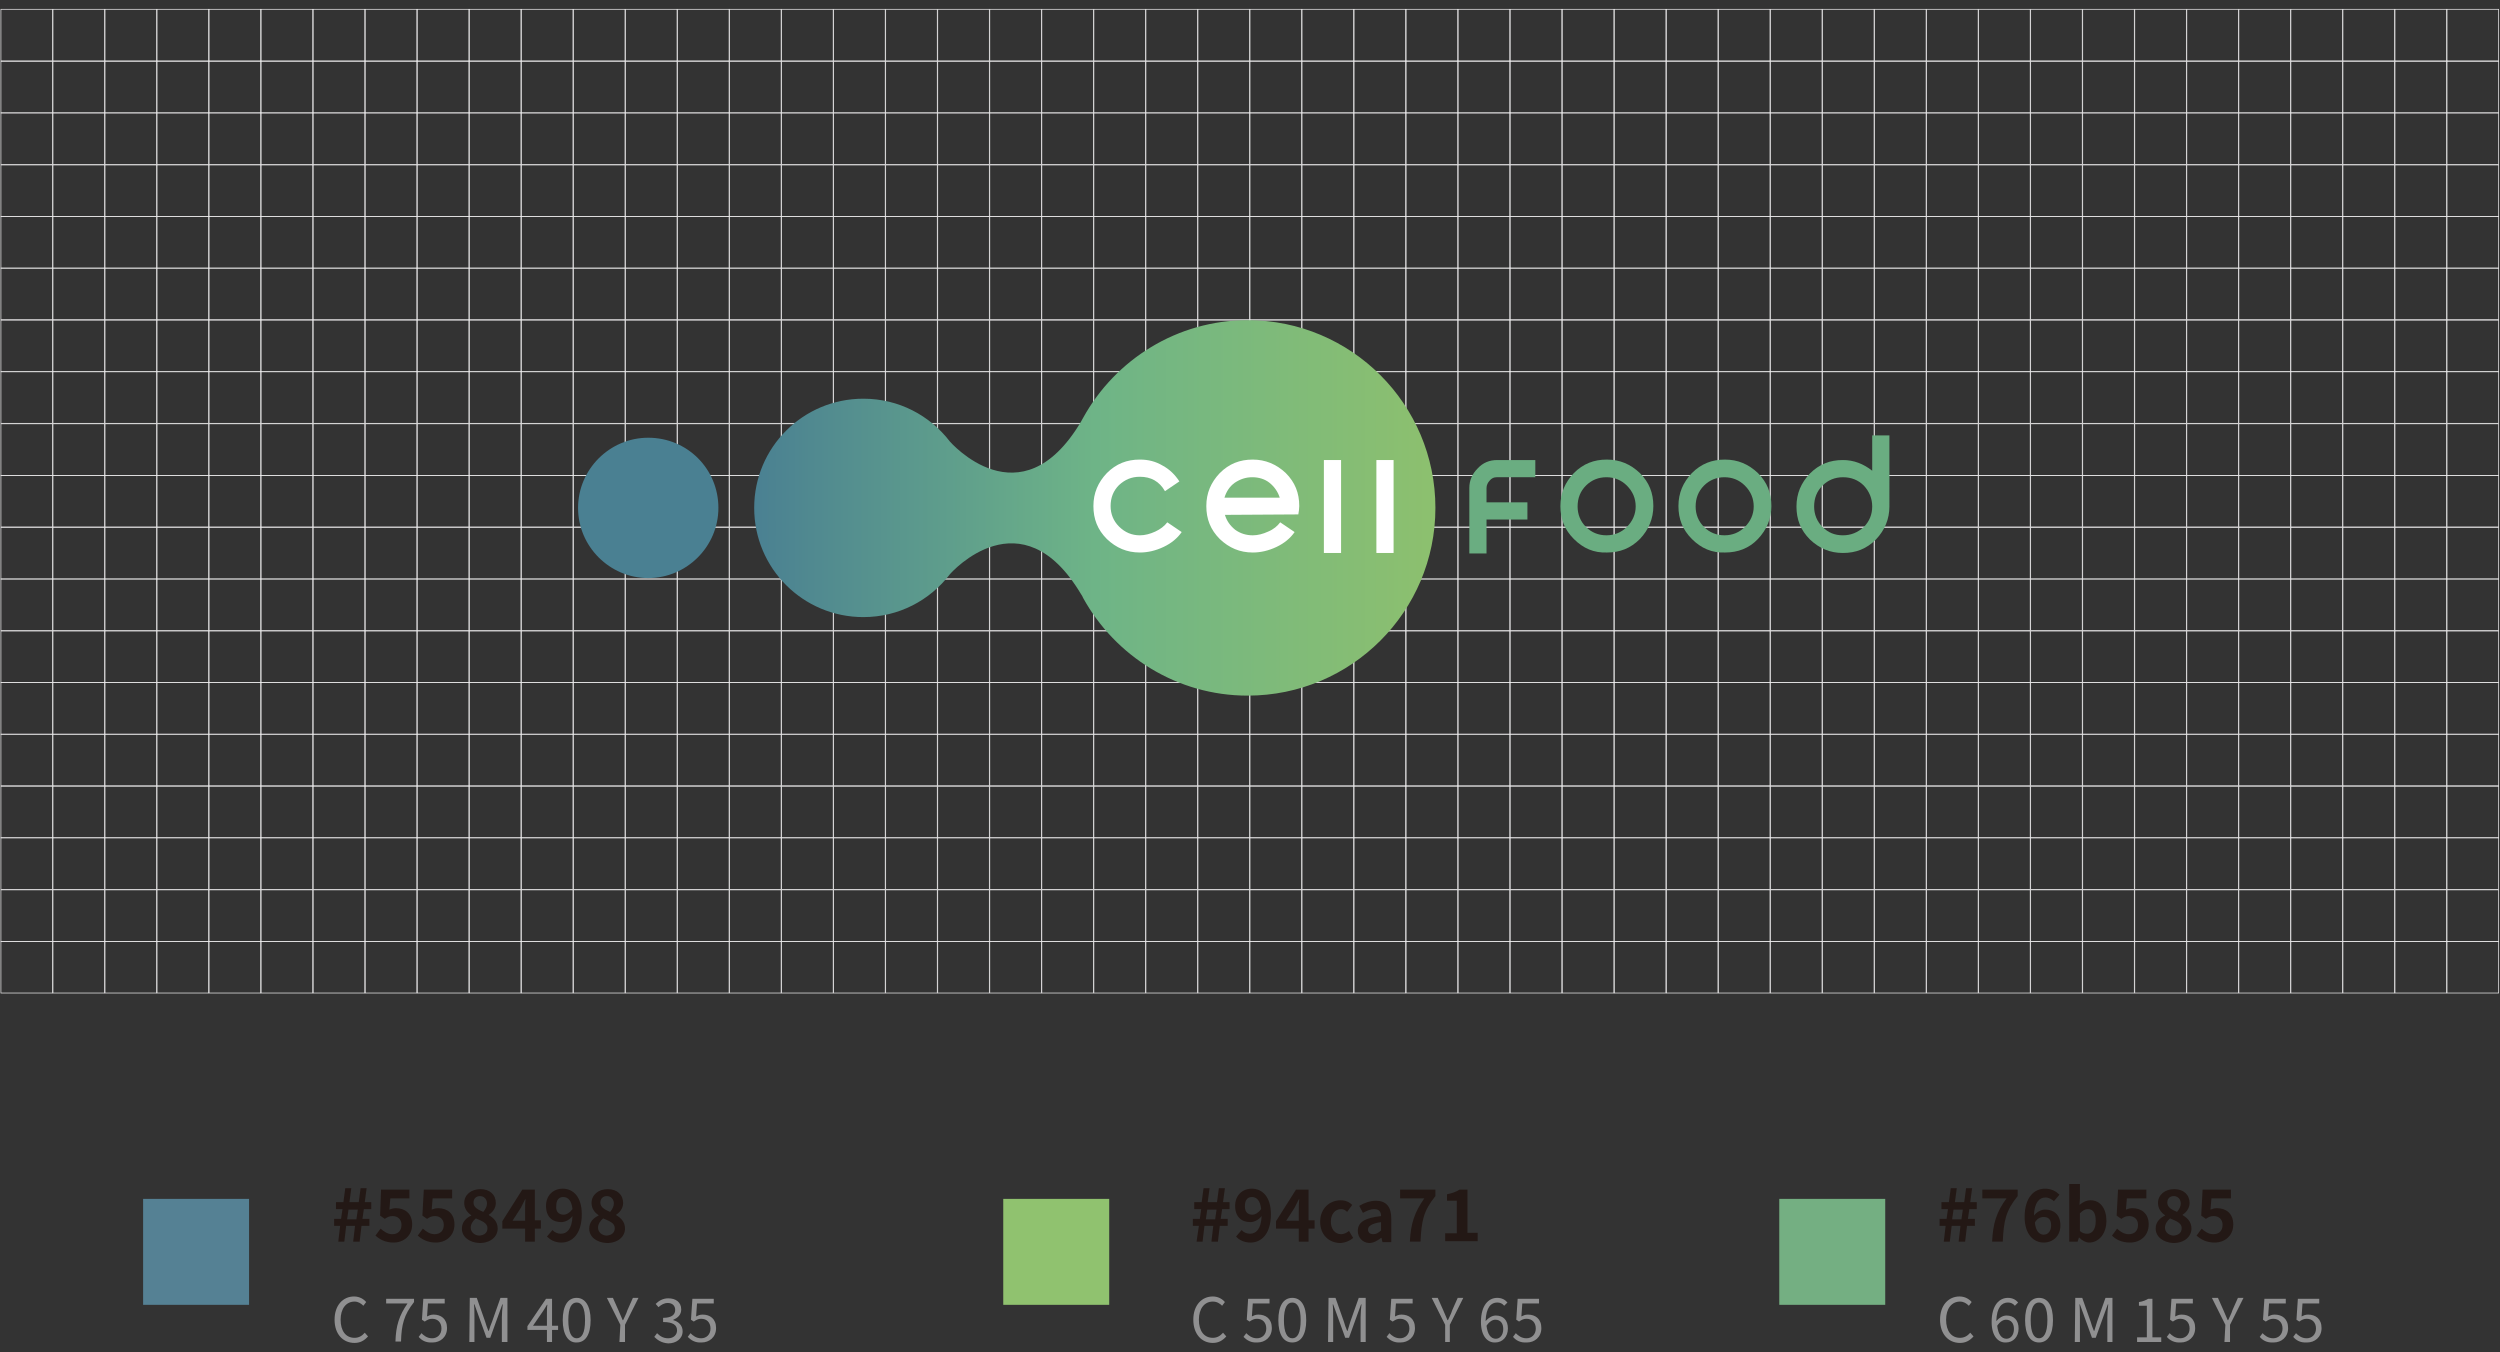 <?xml version="1.0" encoding="utf-8"?>
<!-- Generator: Adobe Illustrator 25.2.0, SVG Export Plug-In . SVG Version: 6.00 Build 0)  -->
<svg version="1.1" id="레이어_1" xmlns="http://www.w3.org/2000/svg" xmlns:xlink="http://www.w3.org/1999/xlink" x="0px"
	 y="0px" viewBox="0 0 538 291" style="enable-background:new 0 0 538 291;" xml:space="preserve">
<rect x="0" y="0" width="538" height="291" fill="#333333" stroke="none"/>
<style type="text/css">
	.st0{fill:none;stroke:#EFEEEF;stroke-width:0.15;stroke-miterlimit:10;}
	.st1{fill:#4A8092;}
	.st2{clip-path:url(#SVGID_2_);fill:url(#SVGID_3_);}
	.st3{fill:#FFFFFF;}
	.st4{fill:#6AAD81;}
	.st5{fill:#558194;}
	.st6{fill:#90C26F;}
	.st7{fill:#74AF82;}
	.st8{fill:#231815;}
	.st9{fill:#909091;}
</style>
<g>
	<g>
		<g>
			<g>
				<rect x="0.2" y="2" class="st0" width="11.1" height="11.1"/>
				<rect x="11.4" y="2" class="st0" width="11.1" height="11.1"/>
				<rect x="22.6" y="2" class="st0" width="11.1" height="11.1"/>
				<rect x="33.8" y="2" class="st0" width="11.1" height="11.1"/>
				<rect x="45" y="2" class="st0" width="11.1" height="11.1"/>
				<rect x="56.2" y="2" class="st0" width="11.1" height="11.1"/>
				<rect x="67.4" y="2" class="st0" width="11.1" height="11.1"/>
				<rect x="78.6" y="2" class="st0" width="11.1" height="11.1"/>
				<rect x="89.8" y="2" class="st0" width="11.1" height="11.1"/>
				<rect x="101" y="2" class="st0" width="11.1" height="11.1"/>
				<rect x="112.2" y="2" class="st0" width="11.1" height="11.1"/>
				<rect x="123.4" y="2" class="st0" width="11.1" height="11.1"/>
				<rect x="134.6" y="2" class="st0" width="11.1" height="11.1"/>
				<rect x="145.8" y="2" class="st0" width="11.1" height="11.1"/>
				<rect x="157" y="2" class="st0" width="11.1" height="11.1"/>
				<rect x="168.2" y="2" class="st0" width="11.1" height="11.1"/>
				<rect x="179.4" y="2" class="st0" width="11.1" height="11.1"/>
				<rect x="190.6" y="2" class="st0" width="11.1" height="11.1"/>
				<rect x="201.8" y="2" class="st0" width="11.1" height="11.1"/>
				<rect x="213" y="2" class="st0" width="11.1" height="11.1"/>
				<rect x="224.2" y="2" class="st0" width="11.1" height="11.1"/>
				<rect x="235.4" y="2" class="st0" width="11.1" height="11.1"/>
				<rect x="246.6" y="2" class="st0" width="11.1" height="11.1"/>
				<rect x="257.8" y="2" class="st0" width="11.1" height="11.1"/>
				<rect x="269" y="2" class="st0" width="11.1" height="11.1"/>
				<rect x="280.2" y="2" class="st0" width="11.1" height="11.1"/>
				<rect x="291.4" y="2" class="st0" width="11.1" height="11.1"/>
				<rect x="302.6" y="2" class="st0" width="11.1" height="11.1"/>
				<rect x="313.8" y="2" class="st0" width="11.1" height="11.1"/>
				<rect x="325" y="2" class="st0" width="11.1" height="11.1"/>
				<rect x="336.2" y="2" class="st0" width="11.1" height="11.1"/>
				<rect x="347.4" y="2" class="st0" width="11.1" height="11.1"/>
				<rect x="358.6" y="2" class="st0" width="11.1" height="11.1"/>
				<rect x="369.8" y="2" class="st0" width="11.1" height="11.1"/>
				<rect x="381" y="2" class="st0" width="11.1" height="11.1"/>
				<rect x="392.2" y="2" class="st0" width="11.1" height="11.1"/>
				<rect x="403.4" y="2" class="st0" width="11.1" height="11.1"/>
				<rect x="414.6" y="2" class="st0" width="11.1" height="11.1"/>
				<rect x="425.8" y="2" class="st0" width="11.1" height="11.1"/>
				<rect x="437" y="2" class="st0" width="11.1" height="11.1"/>
				<rect x="448.2" y="2" class="st0" width="11.1" height="11.1"/>
				<rect x="459.4" y="2" class="st0" width="11.1" height="11.1"/>
				<rect x="470.6" y="2" class="st0" width="11.1" height="11.1"/>
				<rect x="481.8" y="2" class="st0" width="11.1" height="11.1"/>
				<rect x="493" y="2" class="st0" width="11.1" height="11.1"/>
				<rect x="504.2" y="2" class="st0" width="11.1" height="11.1"/>
				<rect x="515.4" y="2" class="st0" width="11.1" height="11.1"/>
				<rect x="526.6" y="2" class="st0" width="11.1" height="11.1"/>
			</g>
			<g>
				<rect x="0.2" y="13.2" class="st0" width="11.1" height="11.1"/>
				<rect x="11.4" y="13.2" class="st0" width="11.1" height="11.1"/>
				<rect x="22.6" y="13.2" class="st0" width="11.1" height="11.1"/>
				<rect x="33.8" y="13.2" class="st0" width="11.1" height="11.1"/>
				<rect x="45" y="13.2" class="st0" width="11.1" height="11.1"/>
				<rect x="56.2" y="13.2" class="st0" width="11.1" height="11.1"/>
				<rect x="67.4" y="13.2" class="st0" width="11.1" height="11.1"/>
				<rect x="78.6" y="13.2" class="st0" width="11.1" height="11.1"/>
				<rect x="89.8" y="13.2" class="st0" width="11.1" height="11.1"/>
				<rect x="101" y="13.2" class="st0" width="11.1" height="11.1"/>
				<rect x="112.2" y="13.2" class="st0" width="11.1" height="11.1"/>
				<rect x="123.4" y="13.2" class="st0" width="11.1" height="11.1"/>
				<rect x="134.6" y="13.2" class="st0" width="11.1" height="11.1"/>
				<rect x="145.8" y="13.2" class="st0" width="11.1" height="11.1"/>
				<rect x="157" y="13.2" class="st0" width="11.1" height="11.1"/>
				<rect x="168.2" y="13.2" class="st0" width="11.1" height="11.1"/>
				<rect x="179.4" y="13.2" class="st0" width="11.1" height="11.1"/>
				<rect x="190.6" y="13.2" class="st0" width="11.1" height="11.1"/>
				<rect x="201.8" y="13.2" class="st0" width="11.1" height="11.1"/>
				<rect x="213" y="13.2" class="st0" width="11.1" height="11.1"/>
				<rect x="224.2" y="13.2" class="st0" width="11.1" height="11.1"/>
				<rect x="235.4" y="13.2" class="st0" width="11.1" height="11.1"/>
				<rect x="246.6" y="13.2" class="st0" width="11.1" height="11.1"/>
				<rect x="257.8" y="13.2" class="st0" width="11.1" height="11.1"/>
				<rect x="269" y="13.2" class="st0" width="11.1" height="11.1"/>
				<rect x="280.2" y="13.2" class="st0" width="11.1" height="11.1"/>
				<rect x="291.4" y="13.2" class="st0" width="11.1" height="11.1"/>
				<rect x="302.6" y="13.2" class="st0" width="11.1" height="11.1"/>
				<rect x="313.8" y="13.2" class="st0" width="11.1" height="11.1"/>
				<rect x="325" y="13.2" class="st0" width="11.1" height="11.1"/>
				<rect x="336.2" y="13.2" class="st0" width="11.1" height="11.1"/>
				<rect x="347.4" y="13.2" class="st0" width="11.1" height="11.1"/>
				<rect x="358.6" y="13.2" class="st0" width="11.1" height="11.1"/>
				<rect x="369.8" y="13.2" class="st0" width="11.1" height="11.1"/>
				<rect x="381" y="13.2" class="st0" width="11.1" height="11.1"/>
				<rect x="392.2" y="13.2" class="st0" width="11.1" height="11.1"/>
				<rect x="403.4" y="13.2" class="st0" width="11.1" height="11.1"/>
				<rect x="414.6" y="13.2" class="st0" width="11.1" height="11.1"/>
				<rect x="425.8" y="13.2" class="st0" width="11.1" height="11.1"/>
				<rect x="437" y="13.2" class="st0" width="11.1" height="11.1"/>
				<rect x="448.2" y="13.2" class="st0" width="11.1" height="11.1"/>
				<rect x="459.4" y="13.2" class="st0" width="11.1" height="11.1"/>
				<rect x="470.6" y="13.2" class="st0" width="11.1" height="11.1"/>
				<rect x="481.8" y="13.2" class="st0" width="11.1" height="11.1"/>
				<rect x="493" y="13.2" class="st0" width="11.1" height="11.1"/>
				<rect x="504.2" y="13.2" class="st0" width="11.1" height="11.1"/>
				<rect x="515.4" y="13.2" class="st0" width="11.1" height="11.1"/>
				<rect x="526.6" y="13.2" class="st0" width="11.1" height="11.1"/>
			</g>
			<g>
				<rect x="0.2" y="24.3" class="st0" width="11.1" height="11.1"/>
				<rect x="11.4" y="24.3" class="st0" width="11.1" height="11.1"/>
				<rect x="22.6" y="24.3" class="st0" width="11.1" height="11.1"/>
				<rect x="33.8" y="24.3" class="st0" width="11.1" height="11.1"/>
				<rect x="45" y="24.3" class="st0" width="11.1" height="11.1"/>
				<rect x="56.2" y="24.3" class="st0" width="11.1" height="11.1"/>
				<rect x="67.4" y="24.3" class="st0" width="11.1" height="11.1"/>
				<rect x="78.6" y="24.3" class="st0" width="11.1" height="11.1"/>
				<rect x="89.8" y="24.3" class="st0" width="11.1" height="11.1"/>
				<rect x="101" y="24.3" class="st0" width="11.1" height="11.1"/>
				<rect x="112.2" y="24.3" class="st0" width="11.1" height="11.1"/>
				<rect x="123.4" y="24.3" class="st0" width="11.1" height="11.1"/>
				<rect x="134.6" y="24.3" class="st0" width="11.1" height="11.1"/>
				<rect x="145.8" y="24.3" class="st0" width="11.1" height="11.1"/>
				<rect x="157" y="24.3" class="st0" width="11.1" height="11.1"/>
				<rect x="168.2" y="24.3" class="st0" width="11.1" height="11.1"/>
				<rect x="179.4" y="24.3" class="st0" width="11.1" height="11.1"/>
				<rect x="190.6" y="24.3" class="st0" width="11.1" height="11.1"/>
				<rect x="201.8" y="24.3" class="st0" width="11.1" height="11.1"/>
				<rect x="213" y="24.3" class="st0" width="11.1" height="11.1"/>
				<rect x="224.2" y="24.3" class="st0" width="11.1" height="11.1"/>
				<rect x="235.4" y="24.3" class="st0" width="11.1" height="11.1"/>
				<rect x="246.6" y="24.3" class="st0" width="11.1" height="11.1"/>
				<rect x="257.8" y="24.3" class="st0" width="11.1" height="11.1"/>
				<rect x="269" y="24.3" class="st0" width="11.1" height="11.1"/>
				<rect x="280.2" y="24.3" class="st0" width="11.1" height="11.1"/>
				<rect x="291.4" y="24.3" class="st0" width="11.1" height="11.1"/>
				<rect x="302.6" y="24.3" class="st0" width="11.1" height="11.1"/>
				<rect x="313.8" y="24.3" class="st0" width="11.1" height="11.1"/>
				<rect x="325" y="24.3" class="st0" width="11.1" height="11.1"/>
				<rect x="336.2" y="24.3" class="st0" width="11.1" height="11.1"/>
				<rect x="347.4" y="24.3" class="st0" width="11.1" height="11.1"/>
				<rect x="358.6" y="24.3" class="st0" width="11.1" height="11.1"/>
				<rect x="369.8" y="24.3" class="st0" width="11.1" height="11.1"/>
				<rect x="381" y="24.3" class="st0" width="11.1" height="11.1"/>
				<rect x="392.2" y="24.3" class="st0" width="11.1" height="11.1"/>
				<rect x="403.4" y="24.3" class="st0" width="11.1" height="11.1"/>
				<rect x="414.6" y="24.3" class="st0" width="11.1" height="11.1"/>
				<rect x="425.8" y="24.3" class="st0" width="11.1" height="11.1"/>
				<rect x="437" y="24.3" class="st0" width="11.1" height="11.1"/>
				<rect x="448.2" y="24.3" class="st0" width="11.1" height="11.1"/>
				<rect x="459.4" y="24.3" class="st0" width="11.1" height="11.1"/>
				<rect x="470.6" y="24.3" class="st0" width="11.1" height="11.1"/>
				<rect x="481.8" y="24.3" class="st0" width="11.1" height="11.1"/>
				<rect x="493" y="24.3" class="st0" width="11.1" height="11.1"/>
				<rect x="504.2" y="24.3" class="st0" width="11.1" height="11.1"/>
				<rect x="515.4" y="24.3" class="st0" width="11.1" height="11.1"/>
				<rect x="526.6" y="24.3" class="st0" width="11.1" height="11.1"/>
			</g>
			<g>
				<rect x="0.2" y="35.5" class="st0" width="11.1" height="11.1"/>
				<rect x="11.4" y="35.5" class="st0" width="11.1" height="11.1"/>
				<rect x="22.6" y="35.5" class="st0" width="11.1" height="11.1"/>
				<rect x="33.8" y="35.5" class="st0" width="11.1" height="11.1"/>
				<rect x="45" y="35.5" class="st0" width="11.1" height="11.1"/>
				<rect x="56.2" y="35.5" class="st0" width="11.1" height="11.1"/>
				<rect x="67.4" y="35.5" class="st0" width="11.1" height="11.1"/>
				<rect x="78.6" y="35.5" class="st0" width="11.1" height="11.1"/>
				<rect x="89.8" y="35.5" class="st0" width="11.1" height="11.1"/>
				<rect x="101" y="35.5" class="st0" width="11.1" height="11.1"/>
				<rect x="112.2" y="35.5" class="st0" width="11.1" height="11.1"/>
				<rect x="123.4" y="35.5" class="st0" width="11.1" height="11.1"/>
				<rect x="134.6" y="35.5" class="st0" width="11.1" height="11.1"/>
				<rect x="145.8" y="35.5" class="st0" width="11.1" height="11.1"/>
				<rect x="157" y="35.5" class="st0" width="11.1" height="11.1"/>
				<rect x="168.2" y="35.5" class="st0" width="11.1" height="11.1"/>
				<rect x="179.4" y="35.5" class="st0" width="11.1" height="11.1"/>
				<rect x="190.6" y="35.5" class="st0" width="11.1" height="11.1"/>
				<rect x="201.8" y="35.5" class="st0" width="11.1" height="11.1"/>
				<rect x="213" y="35.5" class="st0" width="11.1" height="11.1"/>
				<rect x="224.2" y="35.5" class="st0" width="11.1" height="11.1"/>
				<rect x="235.4" y="35.5" class="st0" width="11.1" height="11.1"/>
				<rect x="246.6" y="35.5" class="st0" width="11.1" height="11.1"/>
				<rect x="257.8" y="35.5" class="st0" width="11.1" height="11.1"/>
				<rect x="269" y="35.5" class="st0" width="11.1" height="11.1"/>
				<rect x="280.2" y="35.5" class="st0" width="11.1" height="11.1"/>
				<rect x="291.4" y="35.5" class="st0" width="11.1" height="11.1"/>
				<rect x="302.6" y="35.5" class="st0" width="11.1" height="11.1"/>
				<rect x="313.8" y="35.5" class="st0" width="11.1" height="11.1"/>
				<rect x="325" y="35.5" class="st0" width="11.1" height="11.1"/>
				<rect x="336.2" y="35.5" class="st0" width="11.1" height="11.1"/>
				<rect x="347.4" y="35.5" class="st0" width="11.1" height="11.1"/>
				<rect x="358.6" y="35.5" class="st0" width="11.1" height="11.1"/>
				<rect x="369.8" y="35.5" class="st0" width="11.1" height="11.1"/>
				<rect x="381" y="35.5" class="st0" width="11.1" height="11.1"/>
				<rect x="392.2" y="35.5" class="st0" width="11.1" height="11.1"/>
				<rect x="403.4" y="35.5" class="st0" width="11.1" height="11.1"/>
				<rect x="414.6" y="35.5" class="st0" width="11.1" height="11.1"/>
				<rect x="425.8" y="35.5" class="st0" width="11.1" height="11.1"/>
				<rect x="437" y="35.5" class="st0" width="11.1" height="11.1"/>
				<rect x="448.2" y="35.5" class="st0" width="11.1" height="11.1"/>
				<rect x="459.4" y="35.5" class="st0" width="11.1" height="11.1"/>
				<rect x="470.6" y="35.5" class="st0" width="11.1" height="11.1"/>
				<rect x="481.8" y="35.5" class="st0" width="11.1" height="11.1"/>
				<rect x="493" y="35.5" class="st0" width="11.1" height="11.1"/>
				<rect x="504.2" y="35.5" class="st0" width="11.1" height="11.1"/>
				<rect x="515.4" y="35.5" class="st0" width="11.1" height="11.1"/>
				<rect x="526.6" y="35.5" class="st0" width="11.1" height="11.1"/>
			</g>
			<g>
				<rect x="0.2" y="46.6" class="st0" width="11.1" height="11.1"/>
				<rect x="11.4" y="46.6" class="st0" width="11.1" height="11.1"/>
				<rect x="22.6" y="46.6" class="st0" width="11.1" height="11.1"/>
				<rect x="33.8" y="46.6" class="st0" width="11.1" height="11.1"/>
				<rect x="45" y="46.6" class="st0" width="11.1" height="11.1"/>
				<rect x="56.2" y="46.6" class="st0" width="11.1" height="11.1"/>
				<rect x="67.4" y="46.6" class="st0" width="11.1" height="11.1"/>
				<rect x="78.6" y="46.6" class="st0" width="11.1" height="11.1"/>
				<rect x="89.8" y="46.6" class="st0" width="11.1" height="11.1"/>
				<rect x="101" y="46.6" class="st0" width="11.1" height="11.1"/>
				<rect x="112.2" y="46.6" class="st0" width="11.1" height="11.1"/>
				<rect x="123.4" y="46.6" class="st0" width="11.1" height="11.1"/>
				<rect x="134.6" y="46.6" class="st0" width="11.1" height="11.1"/>
				<rect x="145.8" y="46.6" class="st0" width="11.1" height="11.1"/>
				<rect x="157" y="46.6" class="st0" width="11.1" height="11.1"/>
				<rect x="168.2" y="46.6" class="st0" width="11.1" height="11.1"/>
				<rect x="179.4" y="46.6" class="st0" width="11.1" height="11.1"/>
				<rect x="190.6" y="46.6" class="st0" width="11.1" height="11.1"/>
				<rect x="201.8" y="46.6" class="st0" width="11.1" height="11.1"/>
				<rect x="213" y="46.6" class="st0" width="11.1" height="11.1"/>
				<rect x="224.2" y="46.6" class="st0" width="11.1" height="11.1"/>
				<rect x="235.4" y="46.6" class="st0" width="11.1" height="11.1"/>
				<rect x="246.6" y="46.6" class="st0" width="11.1" height="11.1"/>
				<rect x="257.8" y="46.6" class="st0" width="11.1" height="11.1"/>
				<rect x="269" y="46.6" class="st0" width="11.1" height="11.1"/>
				<rect x="280.2" y="46.6" class="st0" width="11.1" height="11.1"/>
				<rect x="291.4" y="46.6" class="st0" width="11.1" height="11.1"/>
				<rect x="302.6" y="46.6" class="st0" width="11.1" height="11.1"/>
				<rect x="313.8" y="46.6" class="st0" width="11.1" height="11.1"/>
				<rect x="325" y="46.6" class="st0" width="11.1" height="11.1"/>
				<rect x="336.2" y="46.6" class="st0" width="11.1" height="11.1"/>
				<rect x="347.4" y="46.6" class="st0" width="11.1" height="11.1"/>
				<rect x="358.6" y="46.6" class="st0" width="11.1" height="11.1"/>
				<rect x="369.8" y="46.6" class="st0" width="11.1" height="11.1"/>
				<rect x="381" y="46.6" class="st0" width="11.1" height="11.1"/>
				<rect x="392.2" y="46.6" class="st0" width="11.1" height="11.1"/>
				<rect x="403.4" y="46.6" class="st0" width="11.1" height="11.1"/>
				<rect x="414.6" y="46.6" class="st0" width="11.1" height="11.1"/>
				<rect x="425.8" y="46.6" class="st0" width="11.1" height="11.1"/>
				<rect x="437" y="46.6" class="st0" width="11.1" height="11.1"/>
				<rect x="448.2" y="46.6" class="st0" width="11.1" height="11.1"/>
				<rect x="459.4" y="46.6" class="st0" width="11.1" height="11.1"/>
				<rect x="470.6" y="46.6" class="st0" width="11.1" height="11.1"/>
				<rect x="481.8" y="46.6" class="st0" width="11.1" height="11.1"/>
				<rect x="493" y="46.6" class="st0" width="11.1" height="11.1"/>
				<rect x="504.2" y="46.6" class="st0" width="11.1" height="11.1"/>
				<rect x="515.4" y="46.6" class="st0" width="11.1" height="11.1"/>
				<rect x="526.6" y="46.6" class="st0" width="11.1" height="11.1"/>
			</g>
			<g>
				<rect x="0.2" y="57.7" class="st0" width="11.1" height="11.1"/>
				<rect x="11.4" y="57.7" class="st0" width="11.1" height="11.1"/>
				<rect x="22.6" y="57.7" class="st0" width="11.1" height="11.1"/>
				<rect x="33.8" y="57.7" class="st0" width="11.1" height="11.1"/>
				<rect x="45" y="57.7" class="st0" width="11.1" height="11.1"/>
				<rect x="56.2" y="57.7" class="st0" width="11.1" height="11.1"/>
				<rect x="67.4" y="57.7" class="st0" width="11.1" height="11.1"/>
				<rect x="78.6" y="57.7" class="st0" width="11.1" height="11.1"/>
				<rect x="89.8" y="57.7" class="st0" width="11.1" height="11.1"/>
				<rect x="101" y="57.7" class="st0" width="11.1" height="11.1"/>
				<rect x="112.2" y="57.7" class="st0" width="11.1" height="11.1"/>
				<rect x="123.4" y="57.7" class="st0" width="11.1" height="11.1"/>
				<rect x="134.6" y="57.7" class="st0" width="11.1" height="11.1"/>
				<rect x="145.8" y="57.7" class="st0" width="11.1" height="11.1"/>
				<rect x="157" y="57.7" class="st0" width="11.1" height="11.1"/>
				<rect x="168.2" y="57.7" class="st0" width="11.1" height="11.1"/>
				<rect x="179.4" y="57.7" class="st0" width="11.1" height="11.1"/>
				<rect x="190.6" y="57.7" class="st0" width="11.1" height="11.1"/>
				<rect x="201.8" y="57.7" class="st0" width="11.1" height="11.1"/>
				<rect x="213" y="57.7" class="st0" width="11.1" height="11.1"/>
				<rect x="224.2" y="57.7" class="st0" width="11.1" height="11.1"/>
				<rect x="235.4" y="57.7" class="st0" width="11.1" height="11.1"/>
				<rect x="246.6" y="57.7" class="st0" width="11.1" height="11.1"/>
				<rect x="257.8" y="57.7" class="st0" width="11.1" height="11.1"/>
				<rect x="269" y="57.7" class="st0" width="11.1" height="11.1"/>
				<rect x="280.2" y="57.7" class="st0" width="11.1" height="11.1"/>
				<rect x="291.4" y="57.7" class="st0" width="11.1" height="11.1"/>
				<rect x="302.6" y="57.7" class="st0" width="11.1" height="11.1"/>
				<rect x="313.8" y="57.7" class="st0" width="11.1" height="11.1"/>
				<rect x="325" y="57.7" class="st0" width="11.1" height="11.1"/>
				<rect x="336.2" y="57.7" class="st0" width="11.1" height="11.1"/>
				<rect x="347.4" y="57.7" class="st0" width="11.1" height="11.1"/>
				<rect x="358.6" y="57.7" class="st0" width="11.1" height="11.1"/>
				<rect x="369.8" y="57.7" class="st0" width="11.1" height="11.1"/>
				<rect x="381" y="57.7" class="st0" width="11.1" height="11.1"/>
				<rect x="392.2" y="57.7" class="st0" width="11.1" height="11.1"/>
				<rect x="403.4" y="57.7" class="st0" width="11.1" height="11.1"/>
				<rect x="414.6" y="57.7" class="st0" width="11.1" height="11.1"/>
				<rect x="425.8" y="57.7" class="st0" width="11.1" height="11.1"/>
				<rect x="437" y="57.7" class="st0" width="11.1" height="11.1"/>
				<rect x="448.2" y="57.7" class="st0" width="11.1" height="11.1"/>
				<rect x="459.4" y="57.7" class="st0" width="11.1" height="11.1"/>
				<rect x="470.6" y="57.7" class="st0" width="11.1" height="11.1"/>
				<rect x="481.8" y="57.7" class="st0" width="11.1" height="11.1"/>
				<rect x="493" y="57.7" class="st0" width="11.1" height="11.1"/>
				<rect x="504.2" y="57.7" class="st0" width="11.1" height="11.1"/>
				<rect x="515.4" y="57.7" class="st0" width="11.1" height="11.1"/>
				<rect x="526.6" y="57.7" class="st0" width="11.1" height="11.1"/>
			</g>
			<g>
				<rect x="0.2" y="68.9" class="st0" width="11.1" height="11.1"/>
				<rect x="11.4" y="68.9" class="st0" width="11.1" height="11.1"/>
				<rect x="22.6" y="68.9" class="st0" width="11.1" height="11.1"/>
				<rect x="33.8" y="68.9" class="st0" width="11.1" height="11.1"/>
				<rect x="45" y="68.9" class="st0" width="11.1" height="11.1"/>
				<rect x="56.2" y="68.9" class="st0" width="11.1" height="11.1"/>
				<rect x="67.4" y="68.9" class="st0" width="11.1" height="11.1"/>
				<rect x="78.6" y="68.9" class="st0" width="11.1" height="11.1"/>
				<rect x="89.8" y="68.9" class="st0" width="11.1" height="11.1"/>
				<rect x="101" y="68.9" class="st0" width="11.1" height="11.1"/>
				<rect x="112.2" y="68.9" class="st0" width="11.1" height="11.1"/>
				<rect x="123.4" y="68.9" class="st0" width="11.1" height="11.1"/>
				<rect x="134.6" y="68.9" class="st0" width="11.1" height="11.1"/>
				<rect x="145.8" y="68.9" class="st0" width="11.1" height="11.1"/>
				<rect x="157" y="68.9" class="st0" width="11.1" height="11.1"/>
				<rect x="168.2" y="68.9" class="st0" width="11.1" height="11.1"/>
				<rect x="179.4" y="68.9" class="st0" width="11.1" height="11.1"/>
				<rect x="190.6" y="68.9" class="st0" width="11.1" height="11.1"/>
				<rect x="201.8" y="68.9" class="st0" width="11.1" height="11.1"/>
				<rect x="213" y="68.9" class="st0" width="11.1" height="11.1"/>
				<rect x="224.2" y="68.9" class="st0" width="11.1" height="11.1"/>
				<rect x="235.4" y="68.9" class="st0" width="11.1" height="11.1"/>
				<rect x="246.6" y="68.9" class="st0" width="11.1" height="11.1"/>
				<rect x="257.8" y="68.9" class="st0" width="11.1" height="11.1"/>
				<rect x="269" y="68.9" class="st0" width="11.1" height="11.1"/>
				<rect x="280.2" y="68.9" class="st0" width="11.1" height="11.1"/>
				<rect x="291.4" y="68.9" class="st0" width="11.1" height="11.1"/>
				<rect x="302.6" y="68.9" class="st0" width="11.1" height="11.1"/>
				<rect x="313.8" y="68.9" class="st0" width="11.1" height="11.1"/>
				<rect x="325" y="68.9" class="st0" width="11.1" height="11.1"/>
				<rect x="336.2" y="68.9" class="st0" width="11.1" height="11.1"/>
				<rect x="347.4" y="68.9" class="st0" width="11.1" height="11.1"/>
				<rect x="358.6" y="68.9" class="st0" width="11.1" height="11.1"/>
				<rect x="369.8" y="68.9" class="st0" width="11.1" height="11.1"/>
				<rect x="381" y="68.9" class="st0" width="11.1" height="11.1"/>
				<rect x="392.2" y="68.9" class="st0" width="11.1" height="11.1"/>
				<rect x="403.4" y="68.9" class="st0" width="11.1" height="11.1"/>
				<rect x="414.6" y="68.9" class="st0" width="11.1" height="11.1"/>
				<rect x="425.8" y="68.9" class="st0" width="11.1" height="11.1"/>
				<rect x="437" y="68.9" class="st0" width="11.1" height="11.1"/>
				<rect x="448.2" y="68.9" class="st0" width="11.1" height="11.1"/>
				<rect x="459.4" y="68.9" class="st0" width="11.1" height="11.1"/>
				<rect x="470.6" y="68.9" class="st0" width="11.1" height="11.1"/>
				<rect x="481.8" y="68.9" class="st0" width="11.1" height="11.1"/>
				<rect x="493" y="68.9" class="st0" width="11.1" height="11.1"/>
				<rect x="504.2" y="68.9" class="st0" width="11.1" height="11.1"/>
				<rect x="515.4" y="68.9" class="st0" width="11.1" height="11.1"/>
				<rect x="526.6" y="68.9" class="st0" width="11.1" height="11.1"/>
			</g>
			<g>
				<rect x="0.2" y="80" class="st0" width="11.1" height="11.1"/>
				<rect x="11.4" y="80" class="st0" width="11.1" height="11.1"/>
				<rect x="22.6" y="80" class="st0" width="11.1" height="11.1"/>
				<rect x="33.8" y="80" class="st0" width="11.1" height="11.1"/>
				<rect x="45" y="80" class="st0" width="11.1" height="11.1"/>
				<rect x="56.2" y="80" class="st0" width="11.1" height="11.1"/>
				<rect x="67.4" y="80" class="st0" width="11.1" height="11.1"/>
				<rect x="78.6" y="80" class="st0" width="11.1" height="11.1"/>
				<rect x="89.8" y="80" class="st0" width="11.1" height="11.1"/>
				<rect x="101" y="80" class="st0" width="11.1" height="11.1"/>
				<rect x="112.2" y="80" class="st0" width="11.1" height="11.1"/>
				<rect x="123.4" y="80" class="st0" width="11.1" height="11.1"/>
				<rect x="134.6" y="80" class="st0" width="11.1" height="11.1"/>
				<rect x="145.8" y="80" class="st0" width="11.1" height="11.1"/>
				<rect x="157" y="80" class="st0" width="11.1" height="11.1"/>
				<rect x="168.2" y="80" class="st0" width="11.1" height="11.1"/>
				<rect x="179.4" y="80" class="st0" width="11.1" height="11.1"/>
				<rect x="190.6" y="80" class="st0" width="11.1" height="11.1"/>
				<rect x="201.8" y="80" class="st0" width="11.1" height="11.1"/>
				<rect x="213" y="80" class="st0" width="11.1" height="11.1"/>
				<rect x="224.2" y="80" class="st0" width="11.1" height="11.1"/>
				<rect x="235.4" y="80" class="st0" width="11.1" height="11.1"/>
				<rect x="246.6" y="80" class="st0" width="11.1" height="11.1"/>
				<rect x="257.8" y="80" class="st0" width="11.1" height="11.1"/>
				<rect x="269" y="80" class="st0" width="11.1" height="11.1"/>
				<rect x="280.2" y="80" class="st0" width="11.1" height="11.1"/>
				<rect x="291.4" y="80" class="st0" width="11.1" height="11.1"/>
				<rect x="302.6" y="80" class="st0" width="11.1" height="11.1"/>
				<rect x="313.8" y="80" class="st0" width="11.1" height="11.1"/>
				<rect x="325" y="80" class="st0" width="11.1" height="11.1"/>
				<rect x="336.2" y="80" class="st0" width="11.1" height="11.1"/>
				<rect x="347.4" y="80" class="st0" width="11.1" height="11.1"/>
				<rect x="358.6" y="80" class="st0" width="11.1" height="11.1"/>
				<rect x="369.8" y="80" class="st0" width="11.1" height="11.1"/>
				<rect x="381" y="80" class="st0" width="11.1" height="11.1"/>
				<rect x="392.2" y="80" class="st0" width="11.1" height="11.1"/>
				<rect x="403.4" y="80" class="st0" width="11.1" height="11.1"/>
				<rect x="414.6" y="80" class="st0" width="11.1" height="11.1"/>
				<rect x="425.8" y="80" class="st0" width="11.1" height="11.1"/>
				<rect x="437" y="80" class="st0" width="11.1" height="11.1"/>
				<rect x="448.2" y="80" class="st0" width="11.1" height="11.1"/>
				<rect x="459.4" y="80" class="st0" width="11.1" height="11.1"/>
				<rect x="470.6" y="80" class="st0" width="11.1" height="11.1"/>
				<rect x="481.8" y="80" class="st0" width="11.1" height="11.1"/>
				<rect x="493" y="80" class="st0" width="11.1" height="11.1"/>
				<rect x="504.2" y="80" class="st0" width="11.1" height="11.1"/>
				<rect x="515.4" y="80" class="st0" width="11.1" height="11.1"/>
				<rect x="526.6" y="80" class="st0" width="11.1" height="11.1"/>
			</g>
			<g>
				<rect x="0.2" y="91.2" class="st0" width="11.1" height="11.1"/>
				<rect x="11.4" y="91.2" class="st0" width="11.1" height="11.1"/>
				<rect x="22.6" y="91.2" class="st0" width="11.1" height="11.1"/>
				<rect x="33.8" y="91.2" class="st0" width="11.1" height="11.1"/>
				<rect x="45" y="91.2" class="st0" width="11.1" height="11.1"/>
				<rect x="56.2" y="91.2" class="st0" width="11.1" height="11.1"/>
				<rect x="67.4" y="91.2" class="st0" width="11.1" height="11.1"/>
				<rect x="78.6" y="91.2" class="st0" width="11.1" height="11.1"/>
				<rect x="89.8" y="91.2" class="st0" width="11.1" height="11.1"/>
				<rect x="101" y="91.2" class="st0" width="11.1" height="11.1"/>
				<rect x="112.2" y="91.2" class="st0" width="11.1" height="11.1"/>
				<rect x="123.4" y="91.2" class="st0" width="11.1" height="11.1"/>
				<rect x="134.6" y="91.2" class="st0" width="11.1" height="11.1"/>
				<rect x="145.8" y="91.2" class="st0" width="11.1" height="11.1"/>
				<rect x="157" y="91.2" class="st0" width="11.1" height="11.1"/>
				<rect x="168.2" y="91.2" class="st0" width="11.1" height="11.1"/>
				<rect x="179.4" y="91.2" class="st0" width="11.1" height="11.1"/>
				<rect x="190.6" y="91.2" class="st0" width="11.1" height="11.1"/>
				<rect x="201.8" y="91.2" class="st0" width="11.1" height="11.1"/>
				<rect x="213" y="91.2" class="st0" width="11.1" height="11.1"/>
				<rect x="224.2" y="91.2" class="st0" width="11.1" height="11.1"/>
				<rect x="235.4" y="91.2" class="st0" width="11.1" height="11.1"/>
				<rect x="246.6" y="91.2" class="st0" width="11.1" height="11.1"/>
				<rect x="257.8" y="91.2" class="st0" width="11.1" height="11.1"/>
				<rect x="269" y="91.2" class="st0" width="11.1" height="11.1"/>
				<rect x="280.2" y="91.2" class="st0" width="11.1" height="11.1"/>
				<rect x="291.4" y="91.2" class="st0" width="11.1" height="11.1"/>
				<rect x="302.6" y="91.2" class="st0" width="11.1" height="11.1"/>
				<rect x="313.8" y="91.2" class="st0" width="11.1" height="11.1"/>
				<rect x="325" y="91.2" class="st0" width="11.1" height="11.1"/>
				<rect x="336.2" y="91.2" class="st0" width="11.1" height="11.1"/>
				<rect x="347.4" y="91.2" class="st0" width="11.1" height="11.1"/>
				<rect x="358.6" y="91.2" class="st0" width="11.1" height="11.1"/>
				<rect x="369.8" y="91.2" class="st0" width="11.1" height="11.1"/>
				<rect x="381" y="91.2" class="st0" width="11.1" height="11.1"/>
				<rect x="392.2" y="91.2" class="st0" width="11.1" height="11.1"/>
				<rect x="403.4" y="91.2" class="st0" width="11.1" height="11.1"/>
				<rect x="414.6" y="91.2" class="st0" width="11.1" height="11.1"/>
				<rect x="425.8" y="91.2" class="st0" width="11.1" height="11.1"/>
				<rect x="437" y="91.2" class="st0" width="11.1" height="11.1"/>
				<rect x="448.2" y="91.2" class="st0" width="11.1" height="11.1"/>
				<rect x="459.4" y="91.2" class="st0" width="11.1" height="11.1"/>
				<rect x="470.6" y="91.2" class="st0" width="11.1" height="11.1"/>
				<rect x="481.8" y="91.2" class="st0" width="11.1" height="11.1"/>
				<rect x="493" y="91.2" class="st0" width="11.1" height="11.1"/>
				<rect x="504.2" y="91.2" class="st0" width="11.1" height="11.1"/>
				<rect x="515.4" y="91.2" class="st0" width="11.1" height="11.1"/>
				<rect x="526.6" y="91.2" class="st0" width="11.1" height="11.1"/>
			</g>
			<g>
				<rect x="0.2" y="102.3" class="st0" width="11.1" height="11.1"/>
				<rect x="11.4" y="102.3" class="st0" width="11.1" height="11.1"/>
				<rect x="22.6" y="102.3" class="st0" width="11.1" height="11.1"/>
				<rect x="33.8" y="102.3" class="st0" width="11.1" height="11.1"/>
				<rect x="45" y="102.3" class="st0" width="11.1" height="11.1"/>
				<rect x="56.2" y="102.3" class="st0" width="11.1" height="11.1"/>
				<rect x="67.4" y="102.3" class="st0" width="11.1" height="11.1"/>
				<rect x="78.6" y="102.3" class="st0" width="11.1" height="11.1"/>
				<rect x="89.8" y="102.3" class="st0" width="11.1" height="11.1"/>
				<rect x="101" y="102.3" class="st0" width="11.1" height="11.1"/>
				<rect x="112.2" y="102.3" class="st0" width="11.1" height="11.1"/>
				<rect x="123.4" y="102.3" class="st0" width="11.1" height="11.1"/>
				<rect x="134.6" y="102.3" class="st0" width="11.1" height="11.1"/>
				<rect x="145.8" y="102.3" class="st0" width="11.1" height="11.1"/>
				<rect x="157" y="102.3" class="st0" width="11.1" height="11.1"/>
				<rect x="168.2" y="102.3" class="st0" width="11.1" height="11.1"/>
				<rect x="179.4" y="102.3" class="st0" width="11.1" height="11.1"/>
				<rect x="190.6" y="102.3" class="st0" width="11.1" height="11.1"/>
				<rect x="201.8" y="102.3" class="st0" width="11.1" height="11.1"/>
				<rect x="213" y="102.3" class="st0" width="11.1" height="11.1"/>
				<rect x="224.2" y="102.3" class="st0" width="11.1" height="11.1"/>
				<rect x="235.4" y="102.3" class="st0" width="11.1" height="11.1"/>
				<rect x="246.6" y="102.3" class="st0" width="11.1" height="11.1"/>
				<rect x="257.8" y="102.3" class="st0" width="11.1" height="11.1"/>
				<rect x="269" y="102.3" class="st0" width="11.1" height="11.1"/>
				<rect x="280.2" y="102.3" class="st0" width="11.1" height="11.1"/>
				<rect x="291.4" y="102.3" class="st0" width="11.1" height="11.1"/>
				<rect x="302.6" y="102.3" class="st0" width="11.1" height="11.1"/>
				<rect x="313.8" y="102.3" class="st0" width="11.1" height="11.1"/>
				<rect x="325" y="102.3" class="st0" width="11.1" height="11.1"/>
				<rect x="336.2" y="102.3" class="st0" width="11.1" height="11.1"/>
				<rect x="347.4" y="102.3" class="st0" width="11.1" height="11.1"/>
				<rect x="358.6" y="102.3" class="st0" width="11.1" height="11.1"/>
				<rect x="369.8" y="102.3" class="st0" width="11.1" height="11.1"/>
				<rect x="381" y="102.3" class="st0" width="11.1" height="11.1"/>
				<rect x="392.2" y="102.3" class="st0" width="11.1" height="11.1"/>
				<rect x="403.4" y="102.3" class="st0" width="11.1" height="11.1"/>
				<rect x="414.6" y="102.3" class="st0" width="11.1" height="11.1"/>
				<rect x="425.8" y="102.3" class="st0" width="11.1" height="11.1"/>
				<rect x="437" y="102.3" class="st0" width="11.1" height="11.1"/>
				<rect x="448.2" y="102.3" class="st0" width="11.1" height="11.1"/>
				<rect x="459.4" y="102.3" class="st0" width="11.1" height="11.1"/>
				<rect x="470.6" y="102.3" class="st0" width="11.1" height="11.1"/>
				<rect x="481.8" y="102.3" class="st0" width="11.1" height="11.1"/>
				<rect x="493" y="102.3" class="st0" width="11.1" height="11.1"/>
				<rect x="504.2" y="102.3" class="st0" width="11.1" height="11.1"/>
				<rect x="515.4" y="102.3" class="st0" width="11.1" height="11.1"/>
				<rect x="526.6" y="102.3" class="st0" width="11.1" height="11.1"/>
			</g>
			<g>
				<rect x="0.2" y="113.5" class="st0" width="11.1" height="11.1"/>
				<rect x="11.4" y="113.5" class="st0" width="11.1" height="11.1"/>
				<rect x="22.6" y="113.5" class="st0" width="11.1" height="11.1"/>
				<rect x="33.8" y="113.5" class="st0" width="11.1" height="11.1"/>
				<rect x="45" y="113.5" class="st0" width="11.1" height="11.1"/>
				<rect x="56.2" y="113.5" class="st0" width="11.1" height="11.1"/>
				<rect x="67.4" y="113.5" class="st0" width="11.1" height="11.1"/>
				<rect x="78.6" y="113.5" class="st0" width="11.1" height="11.1"/>
				<rect x="89.8" y="113.5" class="st0" width="11.1" height="11.1"/>
				<rect x="101" y="113.5" class="st0" width="11.1" height="11.1"/>
				<rect x="112.2" y="113.5" class="st0" width="11.1" height="11.1"/>
				<rect x="123.4" y="113.5" class="st0" width="11.1" height="11.1"/>
				<rect x="134.6" y="113.5" class="st0" width="11.1" height="11.1"/>
				<rect x="145.8" y="113.5" class="st0" width="11.1" height="11.1"/>
				<rect x="157" y="113.5" class="st0" width="11.1" height="11.1"/>
				<rect x="168.2" y="113.5" class="st0" width="11.1" height="11.1"/>
				<rect x="179.4" y="113.5" class="st0" width="11.1" height="11.1"/>
				<rect x="190.6" y="113.5" class="st0" width="11.1" height="11.1"/>
				<rect x="201.8" y="113.5" class="st0" width="11.1" height="11.1"/>
				<rect x="213" y="113.5" class="st0" width="11.1" height="11.1"/>
				<rect x="224.2" y="113.5" class="st0" width="11.1" height="11.1"/>
				<rect x="235.4" y="113.5" class="st0" width="11.1" height="11.1"/>
				<rect x="246.6" y="113.5" class="st0" width="11.1" height="11.1"/>
				<rect x="257.8" y="113.5" class="st0" width="11.1" height="11.1"/>
				<rect x="269" y="113.5" class="st0" width="11.1" height="11.1"/>
				<rect x="280.2" y="113.5" class="st0" width="11.1" height="11.1"/>
				<rect x="291.4" y="113.5" class="st0" width="11.1" height="11.1"/>
				<rect x="302.6" y="113.5" class="st0" width="11.1" height="11.1"/>
				<rect x="313.8" y="113.5" class="st0" width="11.1" height="11.1"/>
				<rect x="325" y="113.5" class="st0" width="11.1" height="11.1"/>
				<rect x="336.2" y="113.5" class="st0" width="11.1" height="11.1"/>
				<rect x="347.4" y="113.5" class="st0" width="11.1" height="11.1"/>
				<rect x="358.6" y="113.5" class="st0" width="11.1" height="11.1"/>
				<rect x="369.8" y="113.5" class="st0" width="11.1" height="11.1"/>
				<rect x="381" y="113.5" class="st0" width="11.1" height="11.1"/>
				<rect x="392.2" y="113.5" class="st0" width="11.1" height="11.1"/>
				<rect x="403.4" y="113.5" class="st0" width="11.1" height="11.1"/>
				<rect x="414.6" y="113.5" class="st0" width="11.1" height="11.1"/>
				<rect x="425.8" y="113.5" class="st0" width="11.1" height="11.1"/>
				<rect x="437" y="113.5" class="st0" width="11.1" height="11.1"/>
				<rect x="448.2" y="113.5" class="st0" width="11.1" height="11.1"/>
				<rect x="459.4" y="113.5" class="st0" width="11.1" height="11.1"/>
				<rect x="470.6" y="113.5" class="st0" width="11.1" height="11.1"/>
				<rect x="481.8" y="113.5" class="st0" width="11.1" height="11.1"/>
				<rect x="493" y="113.5" class="st0" width="11.1" height="11.1"/>
				<rect x="504.2" y="113.5" class="st0" width="11.1" height="11.1"/>
				<rect x="515.4" y="113.5" class="st0" width="11.1" height="11.1"/>
				<rect x="526.6" y="113.5" class="st0" width="11.1" height="11.1"/>
			</g>
			<g>
				<rect x="0.2" y="124.6" class="st0" width="11.1" height="11.1"/>
				<rect x="11.4" y="124.6" class="st0" width="11.1" height="11.1"/>
				<rect x="22.6" y="124.6" class="st0" width="11.1" height="11.1"/>
				<rect x="33.8" y="124.6" class="st0" width="11.1" height="11.1"/>
				<rect x="45" y="124.6" class="st0" width="11.1" height="11.1"/>
				<rect x="56.2" y="124.6" class="st0" width="11.1" height="11.1"/>
				<rect x="67.4" y="124.6" class="st0" width="11.1" height="11.1"/>
				<rect x="78.6" y="124.6" class="st0" width="11.1" height="11.1"/>
				<rect x="89.8" y="124.6" class="st0" width="11.1" height="11.1"/>
				<rect x="101" y="124.6" class="st0" width="11.1" height="11.1"/>
				<rect x="112.2" y="124.6" class="st0" width="11.1" height="11.1"/>
				<rect x="123.4" y="124.6" class="st0" width="11.1" height="11.1"/>
				<rect x="134.6" y="124.6" class="st0" width="11.1" height="11.1"/>
				<rect x="145.8" y="124.6" class="st0" width="11.1" height="11.1"/>
				<rect x="157" y="124.6" class="st0" width="11.1" height="11.1"/>
				<rect x="168.2" y="124.6" class="st0" width="11.1" height="11.1"/>
				<rect x="179.4" y="124.6" class="st0" width="11.1" height="11.1"/>
				<rect x="190.6" y="124.6" class="st0" width="11.1" height="11.1"/>
				<rect x="201.8" y="124.6" class="st0" width="11.1" height="11.1"/>
				<rect x="213" y="124.6" class="st0" width="11.1" height="11.1"/>
				<rect x="224.2" y="124.6" class="st0" width="11.1" height="11.1"/>
				<rect x="235.4" y="124.6" class="st0" width="11.1" height="11.1"/>
				<rect x="246.6" y="124.6" class="st0" width="11.1" height="11.1"/>
				<rect x="257.8" y="124.6" class="st0" width="11.1" height="11.1"/>
				<rect x="269" y="124.6" class="st0" width="11.1" height="11.1"/>
				<rect x="280.2" y="124.6" class="st0" width="11.1" height="11.1"/>
				<rect x="291.4" y="124.6" class="st0" width="11.1" height="11.1"/>
				<rect x="302.6" y="124.6" class="st0" width="11.1" height="11.1"/>
				<rect x="313.8" y="124.6" class="st0" width="11.1" height="11.1"/>
				<rect x="325" y="124.6" class="st0" width="11.1" height="11.1"/>
				<rect x="336.2" y="124.6" class="st0" width="11.1" height="11.1"/>
				<rect x="347.4" y="124.6" class="st0" width="11.1" height="11.1"/>
				<rect x="358.6" y="124.6" class="st0" width="11.1" height="11.1"/>
				<rect x="369.8" y="124.6" class="st0" width="11.1" height="11.1"/>
				<rect x="381" y="124.6" class="st0" width="11.1" height="11.1"/>
				<rect x="392.2" y="124.6" class="st0" width="11.1" height="11.1"/>
				<rect x="403.4" y="124.6" class="st0" width="11.1" height="11.1"/>
				<rect x="414.6" y="124.6" class="st0" width="11.1" height="11.1"/>
				<rect x="425.8" y="124.6" class="st0" width="11.1" height="11.1"/>
				<rect x="437" y="124.6" class="st0" width="11.1" height="11.1"/>
				<rect x="448.2" y="124.6" class="st0" width="11.1" height="11.1"/>
				<rect x="459.4" y="124.6" class="st0" width="11.1" height="11.1"/>
				<rect x="470.6" y="124.6" class="st0" width="11.1" height="11.1"/>
				<rect x="481.8" y="124.6" class="st0" width="11.1" height="11.1"/>
				<rect x="493" y="124.6" class="st0" width="11.1" height="11.1"/>
				<rect x="504.2" y="124.6" class="st0" width="11.1" height="11.1"/>
				<rect x="515.4" y="124.6" class="st0" width="11.1" height="11.1"/>
				<rect x="526.6" y="124.6" class="st0" width="11.1" height="11.1"/>
			</g>
			<g>
				<rect x="0.2" y="135.8" class="st0" width="11.1" height="11.1"/>
				<rect x="11.4" y="135.8" class="st0" width="11.1" height="11.1"/>
				<rect x="22.6" y="135.8" class="st0" width="11.1" height="11.1"/>
				<rect x="33.8" y="135.8" class="st0" width="11.1" height="11.1"/>
				<rect x="45" y="135.8" class="st0" width="11.1" height="11.1"/>
				<rect x="56.2" y="135.8" class="st0" width="11.1" height="11.1"/>
				<rect x="67.4" y="135.8" class="st0" width="11.1" height="11.1"/>
				<rect x="78.6" y="135.8" class="st0" width="11.1" height="11.1"/>
				<rect x="89.8" y="135.8" class="st0" width="11.1" height="11.1"/>
				<rect x="101" y="135.8" class="st0" width="11.1" height="11.1"/>
				<rect x="112.2" y="135.8" class="st0" width="11.1" height="11.1"/>
				<rect x="123.4" y="135.8" class="st0" width="11.1" height="11.1"/>
				<rect x="134.6" y="135.8" class="st0" width="11.1" height="11.1"/>
				<rect x="145.8" y="135.8" class="st0" width="11.1" height="11.1"/>
				<rect x="157" y="135.8" class="st0" width="11.1" height="11.1"/>
				<rect x="168.2" y="135.8" class="st0" width="11.1" height="11.1"/>
				<rect x="179.4" y="135.8" class="st0" width="11.1" height="11.1"/>
				<rect x="190.6" y="135.8" class="st0" width="11.1" height="11.1"/>
				<rect x="201.8" y="135.8" class="st0" width="11.1" height="11.1"/>
				<rect x="213" y="135.8" class="st0" width="11.1" height="11.1"/>
				<rect x="224.2" y="135.8" class="st0" width="11.1" height="11.1"/>
				<rect x="235.4" y="135.8" class="st0" width="11.1" height="11.1"/>
				<rect x="246.6" y="135.8" class="st0" width="11.1" height="11.1"/>
				<rect x="257.8" y="135.8" class="st0" width="11.1" height="11.1"/>
				<rect x="269" y="135.8" class="st0" width="11.1" height="11.1"/>
				<rect x="280.2" y="135.8" class="st0" width="11.1" height="11.1"/>
				<rect x="291.4" y="135.8" class="st0" width="11.1" height="11.1"/>
				<rect x="302.6" y="135.8" class="st0" width="11.1" height="11.1"/>
				<rect x="313.8" y="135.8" class="st0" width="11.1" height="11.1"/>
				<rect x="325" y="135.8" class="st0" width="11.1" height="11.1"/>
				<rect x="336.2" y="135.8" class="st0" width="11.1" height="11.1"/>
				<rect x="347.4" y="135.8" class="st0" width="11.1" height="11.1"/>
				<rect x="358.6" y="135.8" class="st0" width="11.1" height="11.1"/>
				<rect x="369.8" y="135.8" class="st0" width="11.1" height="11.1"/>
				<rect x="381" y="135.8" class="st0" width="11.1" height="11.1"/>
				<rect x="392.2" y="135.8" class="st0" width="11.1" height="11.1"/>
				<rect x="403.4" y="135.8" class="st0" width="11.1" height="11.1"/>
				<rect x="414.6" y="135.8" class="st0" width="11.1" height="11.1"/>
				<rect x="425.8" y="135.8" class="st0" width="11.1" height="11.1"/>
				<rect x="437" y="135.8" class="st0" width="11.1" height="11.1"/>
				<rect x="448.2" y="135.8" class="st0" width="11.1" height="11.1"/>
				<rect x="459.4" y="135.8" class="st0" width="11.1" height="11.1"/>
				<rect x="470.6" y="135.8" class="st0" width="11.1" height="11.1"/>
				<rect x="481.8" y="135.8" class="st0" width="11.1" height="11.1"/>
				<rect x="493" y="135.8" class="st0" width="11.1" height="11.1"/>
				<rect x="504.2" y="135.8" class="st0" width="11.1" height="11.1"/>
				<rect x="515.4" y="135.8" class="st0" width="11.1" height="11.1"/>
				<rect x="526.6" y="135.8" class="st0" width="11.1" height="11.1"/>
			</g>
			<g>
				<rect x="0.2" y="146.9" class="st0" width="11.1" height="11.1"/>
				<rect x="11.4" y="146.9" class="st0" width="11.1" height="11.1"/>
				<rect x="22.6" y="146.9" class="st0" width="11.1" height="11.1"/>
				<rect x="33.8" y="146.9" class="st0" width="11.1" height="11.1"/>
				<rect x="45" y="146.9" class="st0" width="11.1" height="11.1"/>
				<rect x="56.2" y="146.9" class="st0" width="11.1" height="11.1"/>
				<rect x="67.4" y="146.9" class="st0" width="11.1" height="11.1"/>
				<rect x="78.6" y="146.9" class="st0" width="11.1" height="11.1"/>
				<rect x="89.8" y="146.9" class="st0" width="11.1" height="11.1"/>
				<rect x="101" y="146.9" class="st0" width="11.1" height="11.1"/>
				<rect x="112.2" y="146.9" class="st0" width="11.1" height="11.1"/>
				<rect x="123.4" y="146.9" class="st0" width="11.1" height="11.1"/>
				<rect x="134.6" y="146.9" class="st0" width="11.1" height="11.1"/>
				<rect x="145.8" y="146.9" class="st0" width="11.1" height="11.1"/>
				<rect x="157" y="146.9" class="st0" width="11.1" height="11.1"/>
				<rect x="168.2" y="146.9" class="st0" width="11.1" height="11.1"/>
				<rect x="179.4" y="146.9" class="st0" width="11.1" height="11.1"/>
				<rect x="190.6" y="146.9" class="st0" width="11.1" height="11.1"/>
				<rect x="201.8" y="146.9" class="st0" width="11.1" height="11.1"/>
				<rect x="213" y="146.9" class="st0" width="11.1" height="11.1"/>
				<rect x="224.2" y="146.9" class="st0" width="11.1" height="11.1"/>
				<rect x="235.4" y="146.9" class="st0" width="11.1" height="11.1"/>
				<rect x="246.6" y="146.9" class="st0" width="11.1" height="11.1"/>
				<rect x="257.8" y="146.9" class="st0" width="11.1" height="11.1"/>
				<rect x="269" y="146.9" class="st0" width="11.1" height="11.1"/>
				<rect x="280.2" y="146.9" class="st0" width="11.1" height="11.1"/>
				<rect x="291.4" y="146.9" class="st0" width="11.1" height="11.1"/>
				<rect x="302.6" y="146.9" class="st0" width="11.1" height="11.1"/>
				<rect x="313.8" y="146.9" class="st0" width="11.1" height="11.1"/>
				<rect x="325" y="146.9" class="st0" width="11.1" height="11.1"/>
				<rect x="336.2" y="146.9" class="st0" width="11.1" height="11.1"/>
				<rect x="347.4" y="146.9" class="st0" width="11.1" height="11.1"/>
				<rect x="358.6" y="146.9" class="st0" width="11.1" height="11.1"/>
				<rect x="369.8" y="146.9" class="st0" width="11.1" height="11.1"/>
				<rect x="381" y="146.9" class="st0" width="11.1" height="11.1"/>
				<rect x="392.2" y="146.9" class="st0" width="11.1" height="11.1"/>
				<rect x="403.4" y="146.9" class="st0" width="11.1" height="11.1"/>
				<rect x="414.6" y="146.9" class="st0" width="11.1" height="11.1"/>
				<rect x="425.8" y="146.9" class="st0" width="11.1" height="11.1"/>
				<rect x="437" y="146.9" class="st0" width="11.1" height="11.1"/>
				<rect x="448.2" y="146.9" class="st0" width="11.1" height="11.1"/>
				<rect x="459.4" y="146.9" class="st0" width="11.1" height="11.1"/>
				<rect x="470.6" y="146.9" class="st0" width="11.1" height="11.1"/>
				<rect x="481.8" y="146.9" class="st0" width="11.1" height="11.1"/>
				<rect x="493" y="146.9" class="st0" width="11.1" height="11.1"/>
				<rect x="504.2" y="146.9" class="st0" width="11.1" height="11.1"/>
				<rect x="515.4" y="146.9" class="st0" width="11.1" height="11.1"/>
				<rect x="526.6" y="146.9" class="st0" width="11.1" height="11.1"/>
			</g>
			<g>
				<rect x="0.2" y="158" class="st0" width="11.1" height="11.1"/>
				<rect x="11.4" y="158" class="st0" width="11.1" height="11.1"/>
				<rect x="22.6" y="158" class="st0" width="11.1" height="11.1"/>
				<rect x="33.8" y="158" class="st0" width="11.1" height="11.1"/>
				<rect x="45" y="158" class="st0" width="11.1" height="11.1"/>
				<rect x="56.2" y="158" class="st0" width="11.1" height="11.1"/>
				<rect x="67.4" y="158" class="st0" width="11.1" height="11.1"/>
				<rect x="78.6" y="158" class="st0" width="11.1" height="11.1"/>
				<rect x="89.8" y="158" class="st0" width="11.1" height="11.1"/>
				<rect x="101" y="158" class="st0" width="11.1" height="11.1"/>
				<rect x="112.2" y="158" class="st0" width="11.1" height="11.1"/>
				<rect x="123.4" y="158" class="st0" width="11.1" height="11.1"/>
				<rect x="134.6" y="158" class="st0" width="11.1" height="11.1"/>
				<rect x="145.8" y="158" class="st0" width="11.1" height="11.1"/>
				<rect x="157" y="158" class="st0" width="11.1" height="11.1"/>
				<rect x="168.2" y="158" class="st0" width="11.1" height="11.1"/>
				<rect x="179.4" y="158" class="st0" width="11.1" height="11.1"/>
				<rect x="190.6" y="158" class="st0" width="11.1" height="11.1"/>
				<rect x="201.8" y="158" class="st0" width="11.1" height="11.1"/>
				<rect x="213" y="158" class="st0" width="11.1" height="11.1"/>
				<rect x="224.2" y="158" class="st0" width="11.1" height="11.1"/>
				<rect x="235.4" y="158" class="st0" width="11.1" height="11.1"/>
				<rect x="246.6" y="158" class="st0" width="11.1" height="11.1"/>
				<rect x="257.8" y="158" class="st0" width="11.1" height="11.1"/>
				<rect x="269" y="158" class="st0" width="11.1" height="11.1"/>
				<rect x="280.2" y="158" class="st0" width="11.1" height="11.1"/>
				<rect x="291.4" y="158" class="st0" width="11.1" height="11.1"/>
				<rect x="302.6" y="158" class="st0" width="11.1" height="11.1"/>
				<rect x="313.8" y="158" class="st0" width="11.1" height="11.1"/>
				<rect x="325" y="158" class="st0" width="11.1" height="11.1"/>
				<rect x="336.2" y="158" class="st0" width="11.1" height="11.1"/>
				<rect x="347.4" y="158" class="st0" width="11.1" height="11.1"/>
				<rect x="358.6" y="158" class="st0" width="11.1" height="11.1"/>
				<rect x="369.8" y="158" class="st0" width="11.1" height="11.1"/>
				<rect x="381" y="158" class="st0" width="11.1" height="11.1"/>
				<rect x="392.2" y="158" class="st0" width="11.1" height="11.1"/>
				<rect x="403.4" y="158" class="st0" width="11.1" height="11.1"/>
				<rect x="414.6" y="158" class="st0" width="11.1" height="11.1"/>
				<rect x="425.8" y="158" class="st0" width="11.1" height="11.1"/>
				<rect x="437" y="158" class="st0" width="11.1" height="11.1"/>
				<rect x="448.2" y="158" class="st0" width="11.1" height="11.1"/>
				<rect x="459.4" y="158" class="st0" width="11.1" height="11.1"/>
				<rect x="470.6" y="158" class="st0" width="11.1" height="11.1"/>
				<rect x="481.8" y="158" class="st0" width="11.1" height="11.1"/>
				<rect x="493" y="158" class="st0" width="11.1" height="11.1"/>
				<rect x="504.2" y="158" class="st0" width="11.1" height="11.1"/>
				<rect x="515.4" y="158" class="st0" width="11.1" height="11.1"/>
				<rect x="526.6" y="158" class="st0" width="11.1" height="11.1"/>
			</g>
			<g>
				<rect x="0.2" y="169.2" class="st0" width="11.1" height="11.1"/>
				<rect x="11.4" y="169.2" class="st0" width="11.1" height="11.1"/>
				<rect x="22.6" y="169.2" class="st0" width="11.1" height="11.1"/>
				<rect x="33.8" y="169.2" class="st0" width="11.1" height="11.1"/>
				<rect x="45" y="169.2" class="st0" width="11.1" height="11.1"/>
				<rect x="56.2" y="169.2" class="st0" width="11.1" height="11.1"/>
				<rect x="67.4" y="169.2" class="st0" width="11.1" height="11.1"/>
				<rect x="78.6" y="169.2" class="st0" width="11.1" height="11.1"/>
				<rect x="89.8" y="169.2" class="st0" width="11.1" height="11.1"/>
				<rect x="101" y="169.2" class="st0" width="11.1" height="11.1"/>
				<rect x="112.2" y="169.2" class="st0" width="11.1" height="11.1"/>
				<rect x="123.4" y="169.2" class="st0" width="11.1" height="11.1"/>
				<rect x="134.6" y="169.2" class="st0" width="11.1" height="11.1"/>
				<rect x="145.8" y="169.2" class="st0" width="11.1" height="11.1"/>
				<rect x="157" y="169.2" class="st0" width="11.1" height="11.1"/>
				<rect x="168.2" y="169.2" class="st0" width="11.1" height="11.1"/>
				<rect x="179.4" y="169.2" class="st0" width="11.1" height="11.1"/>
				<rect x="190.6" y="169.2" class="st0" width="11.1" height="11.1"/>
				<rect x="201.8" y="169.2" class="st0" width="11.1" height="11.1"/>
				<rect x="213" y="169.2" class="st0" width="11.1" height="11.1"/>
				<rect x="224.2" y="169.2" class="st0" width="11.1" height="11.1"/>
				<rect x="235.4" y="169.2" class="st0" width="11.1" height="11.1"/>
				<rect x="246.6" y="169.2" class="st0" width="11.1" height="11.1"/>
				<rect x="257.8" y="169.2" class="st0" width="11.1" height="11.1"/>
				<rect x="269" y="169.2" class="st0" width="11.1" height="11.1"/>
				<rect x="280.2" y="169.2" class="st0" width="11.1" height="11.1"/>
				<rect x="291.4" y="169.2" class="st0" width="11.1" height="11.1"/>
				<rect x="302.6" y="169.2" class="st0" width="11.1" height="11.1"/>
				<rect x="313.8" y="169.2" class="st0" width="11.1" height="11.1"/>
				<rect x="325" y="169.2" class="st0" width="11.1" height="11.1"/>
				<rect x="336.2" y="169.2" class="st0" width="11.1" height="11.1"/>
				<rect x="347.4" y="169.2" class="st0" width="11.1" height="11.1"/>
				<rect x="358.6" y="169.2" class="st0" width="11.1" height="11.1"/>
				<rect x="369.8" y="169.2" class="st0" width="11.1" height="11.1"/>
				<rect x="381" y="169.2" class="st0" width="11.1" height="11.1"/>
				<rect x="392.2" y="169.2" class="st0" width="11.1" height="11.1"/>
				<rect x="403.4" y="169.2" class="st0" width="11.1" height="11.1"/>
				<rect x="414.6" y="169.2" class="st0" width="11.1" height="11.1"/>
				<rect x="425.8" y="169.2" class="st0" width="11.1" height="11.1"/>
				<rect x="437" y="169.2" class="st0" width="11.1" height="11.1"/>
				<rect x="448.2" y="169.2" class="st0" width="11.1" height="11.1"/>
				<rect x="459.4" y="169.2" class="st0" width="11.1" height="11.1"/>
				<rect x="470.6" y="169.2" class="st0" width="11.1" height="11.1"/>
				<rect x="481.8" y="169.2" class="st0" width="11.1" height="11.1"/>
				<rect x="493" y="169.2" class="st0" width="11.1" height="11.1"/>
				<rect x="504.2" y="169.2" class="st0" width="11.1" height="11.1"/>
				<rect x="515.4" y="169.2" class="st0" width="11.1" height="11.1"/>
				<rect x="526.6" y="169.2" class="st0" width="11.1" height="11.1"/>
			</g>
			<g>
				<rect x="0.2" y="180.3" class="st0" width="11.1" height="11.1"/>
				<rect x="11.4" y="180.3" class="st0" width="11.1" height="11.1"/>
				<rect x="22.6" y="180.3" class="st0" width="11.1" height="11.1"/>
				<rect x="33.8" y="180.3" class="st0" width="11.1" height="11.1"/>
				<rect x="45" y="180.3" class="st0" width="11.1" height="11.1"/>
				<rect x="56.2" y="180.3" class="st0" width="11.1" height="11.1"/>
				<rect x="67.4" y="180.3" class="st0" width="11.1" height="11.1"/>
				<rect x="78.6" y="180.3" class="st0" width="11.1" height="11.1"/>
				<rect x="89.8" y="180.3" class="st0" width="11.1" height="11.1"/>
				<rect x="101" y="180.3" class="st0" width="11.1" height="11.1"/>
				<rect x="112.2" y="180.3" class="st0" width="11.1" height="11.1"/>
				<rect x="123.4" y="180.3" class="st0" width="11.1" height="11.1"/>
				<rect x="134.6" y="180.3" class="st0" width="11.1" height="11.1"/>
				<rect x="145.8" y="180.3" class="st0" width="11.1" height="11.1"/>
				<rect x="157" y="180.3" class="st0" width="11.1" height="11.1"/>
				<rect x="168.2" y="180.3" class="st0" width="11.1" height="11.1"/>
				<rect x="179.4" y="180.3" class="st0" width="11.1" height="11.1"/>
				<rect x="190.6" y="180.3" class="st0" width="11.1" height="11.1"/>
				<rect x="201.8" y="180.3" class="st0" width="11.1" height="11.1"/>
				<rect x="213" y="180.3" class="st0" width="11.1" height="11.1"/>
				<rect x="224.2" y="180.3" class="st0" width="11.1" height="11.1"/>
				<rect x="235.4" y="180.3" class="st0" width="11.1" height="11.1"/>
				<rect x="246.6" y="180.3" class="st0" width="11.1" height="11.1"/>
				<rect x="257.8" y="180.3" class="st0" width="11.1" height="11.1"/>
				<rect x="269" y="180.3" class="st0" width="11.1" height="11.1"/>
				<rect x="280.2" y="180.3" class="st0" width="11.1" height="11.1"/>
				<rect x="291.4" y="180.3" class="st0" width="11.1" height="11.1"/>
				<rect x="302.6" y="180.3" class="st0" width="11.1" height="11.1"/>
				<rect x="313.8" y="180.3" class="st0" width="11.1" height="11.1"/>
				<rect x="325" y="180.3" class="st0" width="11.1" height="11.1"/>
				<rect x="336.2" y="180.3" class="st0" width="11.1" height="11.1"/>
				<rect x="347.4" y="180.3" class="st0" width="11.1" height="11.1"/>
				<rect x="358.6" y="180.3" class="st0" width="11.1" height="11.1"/>
				<rect x="369.8" y="180.3" class="st0" width="11.1" height="11.1"/>
				<rect x="381" y="180.3" class="st0" width="11.1" height="11.1"/>
				<rect x="392.2" y="180.3" class="st0" width="11.1" height="11.1"/>
				<rect x="403.4" y="180.3" class="st0" width="11.1" height="11.1"/>
				<rect x="414.6" y="180.3" class="st0" width="11.1" height="11.1"/>
				<rect x="425.8" y="180.3" class="st0" width="11.1" height="11.1"/>
				<rect x="437" y="180.3" class="st0" width="11.1" height="11.1"/>
				<rect x="448.2" y="180.3" class="st0" width="11.1" height="11.1"/>
				<rect x="459.4" y="180.3" class="st0" width="11.1" height="11.1"/>
				<rect x="470.6" y="180.3" class="st0" width="11.1" height="11.1"/>
				<rect x="481.8" y="180.3" class="st0" width="11.1" height="11.1"/>
				<rect x="493" y="180.3" class="st0" width="11.1" height="11.1"/>
				<rect x="504.2" y="180.3" class="st0" width="11.1" height="11.1"/>
				<rect x="515.4" y="180.3" class="st0" width="11.1" height="11.1"/>
				<rect x="526.6" y="180.3" class="st0" width="11.1" height="11.1"/>
			</g>
			<g>
				<rect x="0.2" y="191.5" class="st0" width="11.1" height="11.1"/>
				<rect x="11.4" y="191.5" class="st0" width="11.1" height="11.1"/>
				<rect x="22.6" y="191.5" class="st0" width="11.1" height="11.1"/>
				<rect x="33.8" y="191.5" class="st0" width="11.1" height="11.1"/>
				<rect x="45" y="191.5" class="st0" width="11.1" height="11.1"/>
				<rect x="56.2" y="191.5" class="st0" width="11.1" height="11.1"/>
				<rect x="67.4" y="191.5" class="st0" width="11.1" height="11.1"/>
				<rect x="78.6" y="191.5" class="st0" width="11.1" height="11.1"/>
				<rect x="89.8" y="191.5" class="st0" width="11.1" height="11.1"/>
				<rect x="101" y="191.5" class="st0" width="11.1" height="11.1"/>
				<rect x="112.2" y="191.5" class="st0" width="11.1" height="11.1"/>
				<rect x="123.4" y="191.5" class="st0" width="11.1" height="11.1"/>
				<rect x="134.6" y="191.5" class="st0" width="11.1" height="11.1"/>
				<rect x="145.8" y="191.5" class="st0" width="11.1" height="11.1"/>
				<rect x="157" y="191.5" class="st0" width="11.1" height="11.1"/>
				<rect x="168.2" y="191.5" class="st0" width="11.1" height="11.1"/>
				<rect x="179.4" y="191.5" class="st0" width="11.1" height="11.1"/>
				<rect x="190.6" y="191.5" class="st0" width="11.1" height="11.1"/>
				<rect x="201.8" y="191.5" class="st0" width="11.1" height="11.1"/>
				<rect x="213" y="191.5" class="st0" width="11.1" height="11.1"/>
				<rect x="224.2" y="191.5" class="st0" width="11.1" height="11.1"/>
				<rect x="235.4" y="191.5" class="st0" width="11.1" height="11.1"/>
				<rect x="246.6" y="191.5" class="st0" width="11.1" height="11.1"/>
				<rect x="257.8" y="191.5" class="st0" width="11.1" height="11.1"/>
				<rect x="269" y="191.5" class="st0" width="11.1" height="11.1"/>
				<rect x="280.2" y="191.5" class="st0" width="11.1" height="11.1"/>
				<rect x="291.4" y="191.5" class="st0" width="11.1" height="11.1"/>
				<rect x="302.6" y="191.5" class="st0" width="11.1" height="11.1"/>
				<rect x="313.8" y="191.5" class="st0" width="11.1" height="11.1"/>
				<rect x="325" y="191.5" class="st0" width="11.1" height="11.1"/>
				<rect x="336.2" y="191.5" class="st0" width="11.1" height="11.1"/>
				<rect x="347.4" y="191.5" class="st0" width="11.1" height="11.1"/>
				<rect x="358.6" y="191.5" class="st0" width="11.1" height="11.1"/>
				<rect x="369.8" y="191.5" class="st0" width="11.1" height="11.1"/>
				<rect x="381" y="191.5" class="st0" width="11.1" height="11.1"/>
				<rect x="392.2" y="191.5" class="st0" width="11.1" height="11.1"/>
				<rect x="403.4" y="191.5" class="st0" width="11.1" height="11.1"/>
				<rect x="414.6" y="191.5" class="st0" width="11.1" height="11.1"/>
				<rect x="425.8" y="191.5" class="st0" width="11.1" height="11.1"/>
				<rect x="437" y="191.5" class="st0" width="11.1" height="11.1"/>
				<rect x="448.2" y="191.5" class="st0" width="11.1" height="11.1"/>
				<rect x="459.4" y="191.5" class="st0" width="11.1" height="11.1"/>
				<rect x="470.6" y="191.5" class="st0" width="11.1" height="11.1"/>
				<rect x="481.8" y="191.5" class="st0" width="11.1" height="11.1"/>
				<rect x="493" y="191.5" class="st0" width="11.1" height="11.1"/>
				<rect x="504.2" y="191.5" class="st0" width="11.1" height="11.1"/>
				<rect x="515.4" y="191.5" class="st0" width="11.1" height="11.1"/>
				<rect x="526.6" y="191.5" class="st0" width="11.1" height="11.1"/>
			</g>
			<g>
				<rect x="0.2" y="202.6" class="st0" width="11.1" height="11.1"/>
				<rect x="11.4" y="202.6" class="st0" width="11.1" height="11.1"/>
				<rect x="22.6" y="202.6" class="st0" width="11.1" height="11.1"/>
				<rect x="33.8" y="202.6" class="st0" width="11.1" height="11.1"/>
				<rect x="45" y="202.6" class="st0" width="11.1" height="11.1"/>
				<rect x="56.2" y="202.6" class="st0" width="11.1" height="11.1"/>
				<rect x="67.4" y="202.6" class="st0" width="11.1" height="11.1"/>
				<rect x="78.6" y="202.6" class="st0" width="11.1" height="11.1"/>
				<rect x="89.8" y="202.6" class="st0" width="11.1" height="11.1"/>
				<rect x="101" y="202.6" class="st0" width="11.1" height="11.1"/>
				<rect x="112.2" y="202.6" class="st0" width="11.1" height="11.1"/>
				<rect x="123.4" y="202.6" class="st0" width="11.1" height="11.1"/>
				<rect x="134.6" y="202.6" class="st0" width="11.1" height="11.1"/>
				<rect x="145.8" y="202.6" class="st0" width="11.1" height="11.1"/>
				<rect x="157" y="202.6" class="st0" width="11.1" height="11.1"/>
				<rect x="168.2" y="202.6" class="st0" width="11.1" height="11.1"/>
				<rect x="179.4" y="202.6" class="st0" width="11.1" height="11.1"/>
				<rect x="190.6" y="202.6" class="st0" width="11.1" height="11.1"/>
				<rect x="201.8" y="202.6" class="st0" width="11.1" height="11.1"/>
				<rect x="213" y="202.6" class="st0" width="11.1" height="11.1"/>
				<rect x="224.2" y="202.6" class="st0" width="11.1" height="11.1"/>
				<rect x="235.4" y="202.6" class="st0" width="11.1" height="11.1"/>
				<rect x="246.6" y="202.6" class="st0" width="11.1" height="11.1"/>
				<rect x="257.8" y="202.6" class="st0" width="11.1" height="11.1"/>
				<rect x="269" y="202.6" class="st0" width="11.1" height="11.1"/>
				<rect x="280.2" y="202.6" class="st0" width="11.1" height="11.1"/>
				<rect x="291.4" y="202.6" class="st0" width="11.1" height="11.1"/>
				<rect x="302.6" y="202.6" class="st0" width="11.1" height="11.1"/>
				<rect x="313.8" y="202.6" class="st0" width="11.1" height="11.1"/>
				<rect x="325" y="202.6" class="st0" width="11.1" height="11.1"/>
				<rect x="336.2" y="202.6" class="st0" width="11.1" height="11.1"/>
				<rect x="347.4" y="202.6" class="st0" width="11.1" height="11.1"/>
				<rect x="358.6" y="202.6" class="st0" width="11.1" height="11.1"/>
				<rect x="369.8" y="202.6" class="st0" width="11.1" height="11.1"/>
				<rect x="381" y="202.6" class="st0" width="11.1" height="11.1"/>
				<rect x="392.2" y="202.6" class="st0" width="11.1" height="11.1"/>
				<rect x="403.4" y="202.6" class="st0" width="11.1" height="11.1"/>
				<rect x="414.6" y="202.6" class="st0" width="11.1" height="11.1"/>
				<rect x="425.8" y="202.6" class="st0" width="11.1" height="11.1"/>
				<rect x="437" y="202.6" class="st0" width="11.1" height="11.1"/>
				<rect x="448.2" y="202.6" class="st0" width="11.1" height="11.1"/>
				<rect x="459.4" y="202.6" class="st0" width="11.1" height="11.1"/>
				<rect x="470.6" y="202.6" class="st0" width="11.1" height="11.1"/>
				<rect x="481.8" y="202.6" class="st0" width="11.1" height="11.1"/>
				<rect x="493" y="202.6" class="st0" width="11.1" height="11.1"/>
				<rect x="504.2" y="202.6" class="st0" width="11.1" height="11.1"/>
				<rect x="515.4" y="202.6" class="st0" width="11.1" height="11.1"/>
				<rect x="526.6" y="202.6" class="st0" width="11.1" height="11.1"/>
			</g>
		</g>
		<g>
			<path class="st1" d="M139.5,94.2c-8.3,0-15.1,6.8-15.1,15.1c0,8.3,6.8,15.1,15.1,15.1c8.3,0,15.1-6.8,15.1-15.1
				C154.6,100.9,147.9,94.2,139.5,94.2"/>
			<g>
				<g>
					<defs>
						<path id="SVGID_1_" d="M233.1,89.9L233.1,89.9c-0.2,0.3-0.3,0.6-0.5,0.9c-13,21.8-28.2,4.2-28.2,4.2v0
							c-4.3-5.6-11-9.2-18.6-9.2c-13,0-23.5,10.5-23.5,23.5c0,13,10.5,23.5,23.5,23.5c7.6,0,14.3-3.6,18.6-9.2v0
							c0.4-0.5,15.4-17.2,28.2,4.2c0.2,0.3,0.4,0.6,0.5,0.9l0,0c6.9,12.5,20.2,21,35.4,21c22.3,0,40.4-18.1,40.4-40.4
							c0-22.3-18.1-40.4-40.4-40.4C253.3,68.9,240,77.4,233.1,89.9"/>
					</defs>
					<clipPath id="SVGID_2_">
						<use xlink:href="#SVGID_1_"  style="overflow:visible;"/>
					</clipPath>
					
						<linearGradient id="SVGID_3_" gradientUnits="userSpaceOnUse" x1="-55.166" y1="1.733" x2="-54.425" y2="1.733" gradientTransform="matrix(197.996 0 0 197.996 11084.858 -233.908)">
						<stop  offset="0" style="stop-color:#4A8092"/>
						<stop  offset="0.5" style="stop-color:#6EB487"/>
						<stop  offset="1" style="stop-color:#8DC06E"/>
					</linearGradient>
					<rect x="162.3" y="68.9" class="st2" width="146.7" height="80.8"/>
				</g>
			</g>
			<path class="st3" d="M245.3,115.2c1.1,0,2.2-0.3,3.3-0.8c1.1-0.5,2-1.2,2.6-2l3.1,2.1c-0.9,1.3-2.2,2.4-3.9,3.2
				c-1.7,0.8-3.4,1.2-5.1,1.2c-2.8,0-5.1-1-7.1-2.9c-2-2-2.9-4.3-2.9-7.1c0-2.8,1-5.1,2.9-7.1c2-2,4.3-2.9,7.1-2.9
				c1.8,0,3.4,0.4,4.9,1.3c1.5,0.8,2.7,2,3.6,3.4l-3.1,2.1c-1.2-2.1-3-3.1-5.4-3.1c-1.8,0-3.2,0.6-4.5,1.8c-1.2,1.2-1.8,2.7-1.8,4.5
				c0,1.7,0.6,3.2,1.8,4.4C242.1,114.6,243.6,115.2,245.3,115.2"/>
			<path class="st3" d="M263.6,110.8c0.4,1.3,1.1,2.3,2.2,3.2c1.1,0.8,2.4,1.2,3.8,1.2c1.1,0,2.2-0.3,3.3-0.8c1.2-0.5,2-1.2,2.6-2
				l3.1,2.1c-0.9,1.3-2.2,2.4-3.9,3.2c-1.7,0.8-3.4,1.2-5.1,1.2c-2.8,0-5.1-1-7.1-2.9c-2-2-2.9-4.3-2.9-7.1c0-2.8,1-5.1,2.9-7.1
				c2-2,4.3-2.9,7.1-2.9c2.7,0,5.1,1,7.1,2.9c2,2,2.9,4.3,2.9,7.1c0,0.6-0.1,1.2-0.2,1.8L263.6,110.8z M269.5,102.7
				c-1.4,0-2.6,0.4-3.8,1.2c-1.1,0.8-1.8,1.9-2.2,3.2h11.9c-0.4-1.3-1.2-2.4-2.2-3.2C272.2,103.1,270.9,102.7,269.5,102.7"/>
			<rect x="284.9" y="99" class="st3" width="3.7" height="20"/>
			<rect x="296.2" y="99" class="st3" width="3.7" height="20"/>
			<path class="st4" d="M322.1,102.7c-0.6,0-1.1,0.2-1.5,0.7c-0.4,0.4-0.7,1-0.7,1.6v3.1h8.8v3.7h-8.8v7.3h-3.7v-14.1
				c0-1.6,0.6-3,1.8-4.2c1.1-1.2,2.5-1.8,4.2-1.8h8.2v3.7C330.3,102.7,322.1,102.7,322.1,102.7z"/>
			<path class="st4" d="M338.7,116c-2-2-2.9-4.3-2.9-7.1c0-2.8,1-5.1,2.9-7.1c2-2,4.3-2.9,7.1-2.9c2.8,0,5.1,1,7.1,2.9
				c2,2,2.9,4.3,2.9,7.1c0,2.7-1,5.1-2.9,7.1c-2,2-4.3,2.9-7.1,2.9C343,119,340.7,118,338.7,116 M341.3,104.5
				c-1.2,1.2-1.8,2.7-1.8,4.5c0,1.7,0.6,3.2,1.8,4.4c1.2,1.2,2.7,1.8,4.4,1.8c1.7,0,3.2-0.6,4.4-1.8c1.2-1.2,1.9-2.7,1.9-4.4
				c0-1.7-0.6-3.2-1.9-4.5c-1.2-1.2-2.7-1.8-4.4-1.8C344,102.7,342.5,103.3,341.3,104.5"/>
			<path class="st4" d="M364.1,116c-2-2-2.9-4.3-2.9-7.1c0-2.8,1-5.1,2.9-7.1c2-2,4.3-2.9,7.1-2.9c2.8,0,5.1,1,7.1,2.9
				c2,2,2.9,4.3,2.9,7.1c0,2.7-1,5.1-2.9,7.1c-1.9,2-4.3,2.9-7.1,2.9C368.4,119,366.1,118,364.1,116 M366.7,104.5
				c-1.2,1.2-1.8,2.7-1.8,4.5c0,1.7,0.6,3.2,1.8,4.4c1.2,1.2,2.7,1.8,4.4,1.8c1.7,0,3.2-0.6,4.4-1.8c1.2-1.2,1.9-2.7,1.9-4.4
				c0-1.7-0.6-3.2-1.9-4.5c-1.2-1.2-2.7-1.8-4.4-1.8C369.4,102.7,367.9,103.3,366.7,104.5"/>
			<path class="st4" d="M406.6,109c0,2.7-1,5.1-2.9,7.1c-2,2-4.3,2.9-7.1,2.9c-2.8,0-5.1-1-7.1-2.9c-2-2-2.9-4.3-2.9-7.1
				c0-2.8,1-5.1,2.9-7.1c2-2,4.3-2.9,7.1-2.9c2.3,0,4.4,0.8,6.3,2.3v-7.6h3.7V109z M396.6,115.2c1.7,0,3.2-0.6,4.5-1.8
				c1.2-1.2,1.8-2.7,1.8-4.4c0-1.7-0.6-3.2-1.8-4.5c-1.2-1.2-2.7-1.8-4.5-1.8c-1.7,0-3.2,0.6-4.4,1.8c-1.2,1.2-1.8,2.7-1.8,4.5
				c0,1.7,0.6,3.2,1.8,4.4C393.4,114.6,394.8,115.2,396.6,115.2"/>
		</g>
	</g>
	<rect x="30.8" y="258" class="st5" width="22.8" height="22.8"/>
	<rect x="215.9" y="258" class="st6" width="22.8" height="22.8"/>
	<rect x="382.9" y="258" class="st7" width="22.8" height="22.8"/>
	<g>
		<path class="st8" d="M73.2,263.8h-1.3v-1.5h1.5l0.3-2.1h-1.4v-1.5h1.6l0.4-3h1.3l-0.4,3h2l0.4-3h1.3l-0.4,3h1.4v1.5h-1.6l-0.3,2.1
			h1.5v1.5h-1.7l-0.4,3.4h-1.4l0.4-3.4h-1.9l-0.4,3.4h-1.3L73.2,263.8z M76.7,262.4l0.3-2.1h-2l-0.3,2.1H76.7z"/>
		<path class="st8" d="M80.8,265.9l1.1-1.5c0.7,0.6,1.5,1.2,2.5,1.2c1.2,0,2-0.7,2-2c0-1.2-0.8-1.9-1.9-1.9c-0.7,0-1.1,0.2-1.7,0.6
			l-1-0.7L82,256h6.1v1.9H84l-0.2,2.4c0.5-0.2,0.9-0.3,1.4-0.3c1.9,0,3.5,1.1,3.5,3.5c0,2.5-1.9,3.9-4,3.9
			C82.9,267.4,81.7,266.7,80.8,265.9z"/>
		<path class="st8" d="M89.9,265.9l1.1-1.5c0.7,0.6,1.5,1.2,2.5,1.2c1.2,0,2-0.7,2-2c0-1.2-0.8-1.9-1.9-1.9c-0.7,0-1.1,0.2-1.7,0.6
			l-1-0.7l0.3-5.6h6.1v1.9h-4.2l-0.2,2.4c0.5-0.2,0.9-0.3,1.4-0.3c1.9,0,3.5,1.1,3.5,3.5c0,2.5-1.9,3.9-4,3.9
			C92,267.4,90.8,266.7,89.9,265.9z"/>
		<path class="st8" d="M99.4,264.4c0-1.4,0.9-2.3,2-2.8v-0.1c-0.9-0.6-1.5-1.5-1.5-2.6c0-1.8,1.5-3,3.5-3c2,0,3.3,1.2,3.3,3
			c0,1.1-0.7,2-1.5,2.5v0.1c1,0.6,1.9,1.4,1.9,2.9c0,1.7-1.5,3.1-3.9,3.1C101,267.4,99.4,266.2,99.4,264.4z M104.9,264.3
			c0-1.1-1.1-1.5-2.5-2.1c-0.6,0.5-1.1,1.2-1.1,2c0,1,0.9,1.7,1.9,1.7C104.2,265.8,104.9,265.3,104.9,264.3z M104.8,259
			c0-0.9-0.6-1.6-1.5-1.6c-0.8,0-1.4,0.5-1.4,1.4c0,1,0.9,1.5,2.1,2C104.5,260.2,104.8,259.6,104.8,259z"/>
		<path class="st8" d="M113,264.4h-4.9v-1.6l4.3-6.8h2.7v6.6h1.3v1.8h-1.3v2.8H113L113,264.4L113,264.4z M113,262.7v-2.2
			c0-0.7,0-1.7,0.1-2.4H113c-0.3,0.6-0.6,1.2-0.9,1.8l-1.8,2.8L113,262.7L113,262.7z"/>
		<path class="st8" d="M117.7,266.1l1.2-1.4c0.4,0.5,1.1,0.8,1.8,0.8c1.3,0,2.4-1,2.5-3.8c-0.6,0.8-1.6,1.3-2.4,1.3
			c-1.9,0-3.3-1.1-3.3-3.5c0-2.3,1.6-3.7,3.6-3.7c2.2,0,4.1,1.7,4.1,5.5c0,4.3-2.1,6.1-4.4,6.1C119.4,267.4,118.4,266.8,117.7,266.1
			z M121.3,261.4c0.6,0,1.3-0.4,1.9-1.2c-0.2-1.9-1-2.6-2-2.6c-0.9,0-1.5,0.6-1.5,2C119.6,260.8,120.3,261.4,121.3,261.4z"/>
		<path class="st8" d="M126.8,264.4c0-1.4,0.9-2.3,2-2.8v-0.1c-0.9-0.6-1.5-1.5-1.5-2.6c0-1.8,1.5-3,3.5-3c2,0,3.3,1.2,3.3,3
			c0,1.1-0.7,2-1.5,2.5v0.1c1,0.6,1.9,1.4,1.9,2.9c0,1.7-1.5,3.1-3.9,3.1C128.4,267.4,126.8,266.2,126.8,264.4z M132.3,264.3
			c0-1.1-1.1-1.5-2.5-2.1c-0.6,0.5-1.1,1.2-1.1,2c0,1,0.9,1.7,1.9,1.7C131.6,265.8,132.3,265.3,132.3,264.3z M132.1,259
			c0-0.9-0.6-1.6-1.5-1.6c-0.8,0-1.4,0.5-1.4,1.4c0,1,0.9,1.5,2.1,2C131.8,260.2,132.1,259.6,132.1,259z"/>
		<path class="st9" d="M72,284c0-3.1,1.8-5,4.2-5c1.2,0,2.1,0.6,2.6,1.2l-0.6,0.8c-0.5-0.5-1.1-0.9-1.9-0.9c-1.8,0-3,1.5-3,3.9
			c0,2.4,1.1,3.9,3,3.9c0.9,0,1.6-0.4,2.2-1.1l0.7,0.8c-0.8,0.9-1.7,1.4-2.9,1.4C73.8,289,72,287.1,72,284z"/>
		<path class="st9" d="M87.7,280.5h-4.6v-1h6v0.7c-2.2,2.8-2.7,4.9-2.8,8.5h-1.2C85.2,285.3,85.9,283.1,87.7,280.5z"/>
		<path class="st9" d="M90.1,287.7l0.6-0.8c0.5,0.5,1.2,1.1,2.3,1.1c1.1,0,2-0.8,2-2.1s-0.8-2.1-2-2.1c-0.6,0-1,0.2-1.6,0.6
			l-0.6-0.4l0.3-4.5h4.6v1h-3.6l-0.2,2.8c0.4-0.2,0.8-0.4,1.4-0.4c1.6,0,2.9,0.9,2.9,2.9s-1.5,3.1-3.1,3.1
			C91.6,289,90.7,288.4,90.1,287.7z"/>
		<path class="st9" d="M101.1,279.3h1.5l1.8,5.1c0.2,0.7,0.4,1.3,0.7,2h0.1c0.2-0.7,0.4-1.3,0.7-2l1.8-5.1h1.5v9.5H108v-5.3
			c0-0.8,0.1-2,0.2-2.8h-0.1l-0.8,2.2l-1.8,5h-0.8l-1.8-5l-0.8-2.2h-0.1c0.1,0.8,0.1,2,0.1,2.8v5.3h-1.1L101.1,279.3L101.1,279.3z"
			/>
		<path class="st9" d="M117.7,286.2h-4.2v-0.8l4-5.9h1.3v5.8h1.3v0.9h-1.3v2.6h-1.1V286.2z M117.7,285.3v-2.7c0-0.5,0-1.3,0.1-1.8
			h-0.1c-0.2,0.4-0.5,0.8-0.8,1.3l-2.2,3.2H117.7z"/>
		<path class="st9" d="M121.1,284.1c0-3.1,1.1-4.8,3-4.8c1.8,0,3,1.7,3,4.8c0,3.1-1.1,4.8-3,4.8C122.3,289,121.1,287.2,121.1,284.1z
			 M125.9,284.1c0-2.7-0.7-3.8-1.8-3.8c-1.1,0-1.8,1.1-1.8,3.8s0.7,3.9,1.8,3.9C125.2,288,125.9,286.9,125.9,284.1z"/>
		<path class="st9" d="M133.5,285.1l-2.9-5.8h1.3l1.2,2.7c0.3,0.7,0.6,1.4,0.9,2.1h0.1c0.3-0.7,0.7-1.4,0.9-2.1l1.2-2.7h1.2
			l-2.9,5.8v3.7h-1.2L133.5,285.1L133.5,285.1z"/>
		<path class="st9" d="M140.8,287.7l0.6-0.8c0.6,0.6,1.3,1.1,2.4,1.1c1.1,0,1.9-0.7,1.9-1.7c0-1.1-0.8-1.8-3-1.8v-0.9
			c2,0,2.6-0.8,2.6-1.7c0-0.9-0.6-1.5-1.6-1.5c-0.8,0-1.4,0.4-2,0.9l-0.6-0.7c0.7-0.7,1.6-1.2,2.7-1.2c1.6,0,2.8,0.8,2.8,2.4
			c0,1.1-0.7,1.8-1.7,2.2v0.1c1.1,0.3,2,1.1,2,2.4c0,1.6-1.4,2.6-3.1,2.6C142.4,289,141.5,288.4,140.8,287.7z"/>
		<path class="st9" d="M148,287.7l0.6-0.8c0.5,0.5,1.2,1.1,2.3,1.1c1.1,0,2-0.8,2-2.1s-0.8-2.1-2-2.1c-0.6,0-1,0.2-1.6,0.6l-0.6-0.4
			l0.3-4.5h4.6v1h-3.6l-0.2,2.8c0.4-0.2,0.8-0.4,1.4-0.4c1.6,0,2.9,0.9,2.9,2.9s-1.5,3.1-3.1,3.1C149.6,289,148.7,288.4,148,287.7z"
			/>
	</g>
	<g>
		<path class="st8" d="M258,263.8h-1.3v-1.5h1.5l0.3-2.1H257v-1.5h1.6l0.4-3h1.3l-0.4,3h2l0.4-3h1.3l-0.4,3h1.4v1.5h-1.6l-0.3,2.1
			h1.5v1.5h-1.7l-0.4,3.4h-1.4l0.4-3.4h-1.9l-0.4,3.4h-1.3L258,263.8z M261.5,262.4l0.3-2.1h-2l-0.3,2.1H261.5z"/>
		<path class="st8" d="M266,266.1l1.2-1.4c0.4,0.5,1.1,0.8,1.8,0.8c1.3,0,2.4-1,2.5-3.8c-0.6,0.8-1.6,1.3-2.4,1.3
			c-1.9,0-3.3-1.1-3.3-3.5c0-2.3,1.6-3.7,3.6-3.7c2.2,0,4.1,1.7,4.1,5.5c0,4.3-2.1,6.1-4.4,6.1C267.7,267.4,266.6,266.8,266,266.1z
			 M269.5,261.4c0.6,0,1.3-0.4,1.9-1.2c-0.2-1.9-1-2.6-2-2.6c-0.9,0-1.5,0.6-1.5,2C267.9,260.8,268.5,261.4,269.5,261.4z"/>
		<path class="st8" d="M279.5,264.4h-4.9v-1.6l4.3-6.8h2.7v6.6h1.3v1.8h-1.3v2.8h-2.1L279.5,264.4L279.5,264.4z M279.5,262.7v-2.2
			c0-0.7,0-1.7,0.1-2.4h-0.1c-0.3,0.6-0.6,1.2-0.9,1.8l-1.8,2.8L279.5,262.7L279.5,262.7z"/>
		<path class="st8" d="M284.1,262.9c0-2.9,2.1-4.6,4.4-4.6c1.1,0,1.9,0.4,2.5,1l-1.1,1.5c-0.4-0.4-0.8-0.6-1.3-0.6
			c-1.3,0-2.2,1.1-2.2,2.7c0,1.6,0.9,2.7,2.2,2.7c0.6,0,1.2-0.3,1.7-0.7l0.9,1.5c-0.8,0.7-1.9,1.1-2.9,1.1
			C285.9,267.4,284.1,265.7,284.1,262.9z"/>
		<path class="st8" d="M292.2,264.9c0-1.9,1.5-2.8,5-3.2c0-0.9-0.4-1.5-1.5-1.5c-0.8,0-1.6,0.4-2.4,0.8l-0.8-1.5
			c1-0.6,2.3-1.1,3.6-1.1c2.2,0,3.3,1.3,3.3,3.8v5.1h-1.9l-0.2-0.9h-0.1c-0.8,0.6-1.6,1.1-2.6,1.1
			C293.2,267.4,292.2,266.3,292.2,264.9z M297.2,264.8V263c-2.1,0.3-2.8,0.9-2.8,1.6c0,0.7,0.5,1,1.1,1
			C296.2,265.6,296.6,265.3,297.2,264.8z"/>
		<path class="st8" d="M306.5,257.9h-5.2V256h7.6v1.4c-2.6,3.2-3,5.4-3.2,9.8h-2.3C303.6,263.3,304.4,260.9,306.5,257.9z"/>
		<path class="st8" d="M311,265.4h2.5v-7h-2.1V257c1.1-0.2,1.9-0.5,2.7-1h1.7v9.3h2.2v1.8H311V265.4z"/>
		<path class="st9" d="M256.8,284c0-3.1,1.8-5,4.2-5c1.2,0,2.1,0.6,2.6,1.2l-0.6,0.8c-0.5-0.5-1.1-0.9-2-0.9c-1.8,0-3,1.5-3,3.9
			c0,2.4,1.1,3.9,3,3.9c0.9,0,1.6-0.4,2.2-1.1l0.7,0.8c-0.8,0.9-1.7,1.4-2.9,1.4C258.6,289,256.8,287.1,256.8,284z"/>
		<path class="st9" d="M267.6,287.7l0.6-0.8c0.5,0.5,1.2,1.1,2.3,1.1c1.1,0,2-0.8,2-2.1s-0.8-2.1-2-2.1c-0.6,0-1,0.2-1.6,0.6
			l-0.6-0.4l0.3-4.5h4.6v1h-3.6l-0.2,2.8c0.4-0.2,0.8-0.4,1.4-0.4c1.6,0,2.9,0.9,2.9,2.9s-1.5,3.1-3.1,3.1
			C269.2,289,268.3,288.4,267.6,287.7z"/>
		<path class="st9" d="M275.1,284.1c0-3.1,1.1-4.8,3-4.8s3,1.7,3,4.8c0,3.1-1.1,4.8-3,4.8S275.1,287.2,275.1,284.1z M279.9,284.1
			c0-2.7-0.7-3.8-1.8-3.8c-1.1,0-1.8,1.1-1.8,3.8s0.7,3.9,1.8,3.9C279.2,288,279.9,286.9,279.9,284.1z"/>
		<path class="st9" d="M285.9,279.3h1.5l1.8,5.1c0.2,0.7,0.4,1.3,0.7,2h0.1c0.2-0.7,0.4-1.3,0.6-2l1.8-5.1h1.5v9.5h-1.1v-5.3
			c0-0.8,0.1-2,0.2-2.8h-0.1l-0.8,2.2l-1.8,5h-0.8l-1.8-5l-0.8-2.2h-0.1c0.1,0.8,0.1,2,0.1,2.8v5.3h-1.1L285.9,279.3L285.9,279.3z"
			/>
		<path class="st9" d="M298.4,287.7l0.6-0.8c0.5,0.5,1.2,1.1,2.3,1.1c1.1,0,2-0.8,2-2.1s-0.8-2.1-2-2.1c-0.6,0-1,0.2-1.6,0.6
			l-0.6-0.4l0.3-4.5h4.6v1h-3.6l-0.2,2.8c0.4-0.2,0.8-0.4,1.4-0.4c1.6,0,2.9,0.9,2.9,2.9s-1.5,3.1-3.1,3.1
			C300,289,299.1,288.4,298.4,287.7z"/>
		<path class="st9" d="M311,285.1l-2.9-5.8h1.3l1.2,2.7c0.3,0.7,0.6,1.4,0.9,2.1h0.1c0.3-0.7,0.7-1.4,0.9-2.1l1.2-2.7h1.2l-2.9,5.8
			v3.7H311L311,285.1L311,285.1z"/>
		<path class="st9" d="M318.7,284.5c0-3.7,1.7-5.2,3.5-5.2c1,0,1.7,0.4,2.2,1l-0.7,0.7c-0.4-0.5-0.9-0.7-1.5-0.7c-1.3,0-2.4,1-2.5,4
			c0.6-0.7,1.4-1.2,2.2-1.2c1.6,0,2.6,1,2.6,2.8c0,1.8-1.2,3-2.7,3C320.1,289,318.7,287.5,318.7,284.5z M319.9,285.3
			c0.2,1.8,0.9,2.8,2,2.8c0.9,0,1.6-0.8,1.6-2.1c0-1.2-0.6-2-1.7-2C321.2,284,320.5,284.4,319.9,285.3z"/>
		<path class="st9" d="M325.6,287.7l0.6-0.8c0.5,0.5,1.2,1.1,2.3,1.1c1.1,0,2-0.8,2-2.1s-0.8-2.1-2-2.1c-0.6,0-1,0.2-1.6,0.6
			l-0.6-0.4l0.3-4.5h4.6v1h-3.6l-0.2,2.8c0.4-0.2,0.8-0.4,1.4-0.4c1.6,0,2.9,0.9,2.9,2.9s-1.5,3.1-3.1,3.1
			C327.1,289,326.2,288.4,325.6,287.7z"/>
	</g>
	<g>
		<path class="st8" d="M418.7,263.8h-1.3v-1.5h1.5l0.3-2.1h-1.4v-1.5h1.6l0.4-3h1.3l-0.4,3h2l0.4-3h1.3l-0.4,3h1.4v1.5h-1.6
			l-0.3,2.1h1.5v1.5h-1.7l-0.4,3.4h-1.4l0.4-3.4H420l-0.4,3.4h-1.3L418.7,263.8z M422.1,262.4l0.3-2.1h-2l-0.3,2.1H422.1z"/>
		<path class="st8" d="M431.8,257.9h-5.2V256h7.6v1.4c-2.6,3.2-3,5.4-3.2,9.8h-2.3C428.9,263.3,429.6,260.9,431.8,257.9z"/>
		<path class="st8" d="M435.7,261.9c0-4.3,2.1-6.1,4.4-6.1c1.4,0,2.4,0.6,3.1,1.3l-1.2,1.4c-0.4-0.4-1.1-0.8-1.8-0.8
			c-1.3,0-2.4,1-2.5,3.9c0.6-0.8,1.6-1.3,2.4-1.3c1.9,0,3.3,1.1,3.3,3.4c0,2.3-1.6,3.7-3.6,3.7C437.7,267.4,435.7,265.7,435.7,261.9
			z M437.9,263.1c0.2,1.9,1,2.6,1.9,2.6c0.9,0,1.6-0.7,1.6-2c0-1.3-0.6-1.8-1.6-1.8C439.1,261.9,438.4,262.2,437.9,263.1z"/>
		<path class="st8" d="M447.4,266.3L447.4,266.3l-0.3,0.9h-1.8v-12.4h2.3v3.1l-0.1,1.4c0.7-0.6,1.5-1,2.4-1c2.1,0,3.4,1.8,3.4,4.4
			c0,3-1.8,4.7-3.7,4.7C448.9,267.4,448.1,267,447.4,266.3z M451,262.8c0-1.7-0.5-2.6-1.7-2.6c-0.6,0-1.1,0.3-1.7,0.9v3.8
			c0.5,0.5,1.1,0.6,1.6,0.6C450.2,265.5,451,264.6,451,262.8z"/>
		<path class="st8" d="M454.5,265.9l1.1-1.5c0.6,0.6,1.5,1.2,2.5,1.2c1.2,0,2-0.7,2-2c0-1.2-0.8-1.9-1.9-1.9c-0.7,0-1.1,0.2-1.7,0.6
			l-1-0.7l0.3-5.6h6.1v1.9h-4.2l-0.2,2.4c0.5-0.2,0.9-0.3,1.4-0.3c1.9,0,3.5,1.1,3.5,3.5c0,2.5-1.9,3.9-4,3.9
			C456.5,267.4,455.3,266.7,454.5,265.9z"/>
		<path class="st8" d="M463.9,264.4c0-1.4,0.9-2.3,2-2.8v-0.1c-0.9-0.6-1.5-1.5-1.5-2.6c0-1.8,1.5-3,3.5-3c2,0,3.3,1.2,3.3,3
			c0,1.1-0.7,2-1.5,2.5v0.1c1,0.6,1.9,1.4,1.9,2.9c0,1.7-1.5,3.1-3.9,3.1C465.6,267.4,463.9,266.2,463.9,264.4z M469.5,264.3
			c0-1.1-1.1-1.5-2.5-2.1c-0.6,0.5-1.1,1.2-1.1,2c0,1,0.9,1.7,1.9,1.7C468.8,265.8,469.5,265.3,469.5,264.3z M469.3,259
			c0-0.9-0.6-1.6-1.5-1.6c-0.8,0-1.4,0.5-1.4,1.4c0,1,0.9,1.5,2.1,2C469,260.2,469.3,259.6,469.3,259z"/>
		<path class="st8" d="M472.7,265.9l1.1-1.5c0.6,0.6,1.5,1.2,2.5,1.2c1.2,0,2-0.7,2-2c0-1.2-0.8-1.9-1.9-1.9c-0.7,0-1.1,0.2-1.7,0.6
			l-1-0.7l0.3-5.6h6.1v1.9h-4.2l-0.2,2.4c0.5-0.2,0.9-0.3,1.4-0.3c1.9,0,3.5,1.1,3.5,3.5c0,2.5-1.9,3.9-4,3.9
			C474.8,267.4,473.6,266.7,472.7,265.9z"/>
		<path class="st9" d="M417.5,284c0-3.1,1.8-5,4.2-5c1.2,0,2.1,0.6,2.6,1.2l-0.6,0.8c-0.5-0.5-1.1-0.9-1.9-0.9c-1.8,0-3,1.5-3,3.9
			c0,2.4,1.1,3.9,3,3.9c0.9,0,1.6-0.4,2.2-1.1l0.7,0.8c-0.8,0.9-1.7,1.4-2.9,1.4C419.3,289,417.5,287.1,417.5,284z"/>
		<path class="st9" d="M428.6,284.5c0-3.7,1.7-5.2,3.5-5.2c1,0,1.7,0.4,2.2,1l-0.7,0.7c-0.4-0.5-0.9-0.7-1.5-0.7c-1.3,0-2.4,1-2.5,4
			c0.6-0.7,1.4-1.2,2.2-1.2c1.6,0,2.6,1,2.6,2.8c0,1.8-1.2,3-2.7,3C430,289,428.6,287.5,428.6,284.5z M429.8,285.3
			c0.2,1.8,0.9,2.8,2,2.8c0.9,0,1.6-0.8,1.6-2.1c0-1.2-0.6-2-1.7-2C431.1,284,430.4,284.4,429.8,285.3z"/>
		<path class="st9" d="M435.8,284.1c0-3.1,1.1-4.8,3-4.8s3,1.7,3,4.8c0,3.1-1.1,4.8-3,4.8S435.8,287.2,435.8,284.1z M440.6,284.1
			c0-2.7-0.7-3.8-1.8-3.8c-1.1,0-1.8,1.1-1.8,3.8s0.7,3.9,1.8,3.9C439.8,288,440.6,286.9,440.6,284.1z"/>
		<path class="st9" d="M446.6,279.3h1.5l1.8,5.1c0.2,0.7,0.4,1.3,0.7,2h0.1c0.2-0.7,0.4-1.3,0.6-2l1.8-5.1h1.5v9.5h-1.1v-5.3
			c0-0.8,0.1-2,0.2-2.8h-0.1l-0.8,2.2l-1.8,5h-0.8l-1.8-5l-0.8-2.2h-0.1c0.1,0.8,0.1,2,0.1,2.8v5.3h-1.1L446.6,279.3L446.6,279.3z"
			/>
		<path class="st9" d="M459.9,287.8h2.1V281h-1.7v-0.8c0.8-0.1,1.5-0.4,2-0.7h0.9v8.3h1.9v1h-5.2L459.9,287.8L459.9,287.8z"/>
		<path class="st9" d="M466.3,287.7l0.6-0.8c0.5,0.5,1.2,1.1,2.3,1.1c1.1,0,2-0.8,2-2.1s-0.8-2.1-2-2.1c-0.6,0-1,0.2-1.6,0.6
			l-0.6-0.4l0.3-4.5h4.6v1h-3.6l-0.2,2.8c0.4-0.2,0.8-0.4,1.4-0.4c1.6,0,2.9,0.9,2.9,2.9s-1.5,3.1-3.1,3.1
			C467.9,289,466.9,288.4,466.3,287.7z"/>
		<path class="st9" d="M478.9,285.1l-2.9-5.8h1.3l1.2,2.7c0.3,0.7,0.6,1.4,0.9,2.1h0.1c0.3-0.7,0.7-1.4,0.9-2.1l1.2-2.7h1.2
			l-2.9,5.8v3.7h-1.2L478.9,285.1L478.9,285.1z"/>
		<path class="st9" d="M486.3,287.7l0.6-0.8c0.5,0.5,1.2,1.1,2.3,1.1c1.1,0,2-0.8,2-2.1s-0.8-2.1-2-2.1c-0.6,0-1,0.2-1.6,0.6
			L487,284l0.3-4.5h4.6v1h-3.6l-0.2,2.8c0.4-0.2,0.8-0.4,1.4-0.4c1.6,0,2.9,0.9,2.9,2.9s-1.5,3.1-3.1,3.1
			C487.8,289,486.9,288.4,486.3,287.7z"/>
		<path class="st9" d="M493.5,287.7l0.6-0.8c0.5,0.5,1.2,1.1,2.3,1.1c1.1,0,2-0.8,2-2.1s-0.8-2.1-2-2.1c-0.6,0-1,0.2-1.6,0.6
			l-0.6-0.4l0.3-4.5h4.6v1h-3.6l-0.2,2.8c0.4-0.2,0.8-0.4,1.4-0.4c1.6,0,2.9,0.9,2.9,2.9s-1.5,3.1-3.1,3.1
			C495,289,494.1,288.4,493.5,287.7z"/>
	</g>
</g>
</svg>
